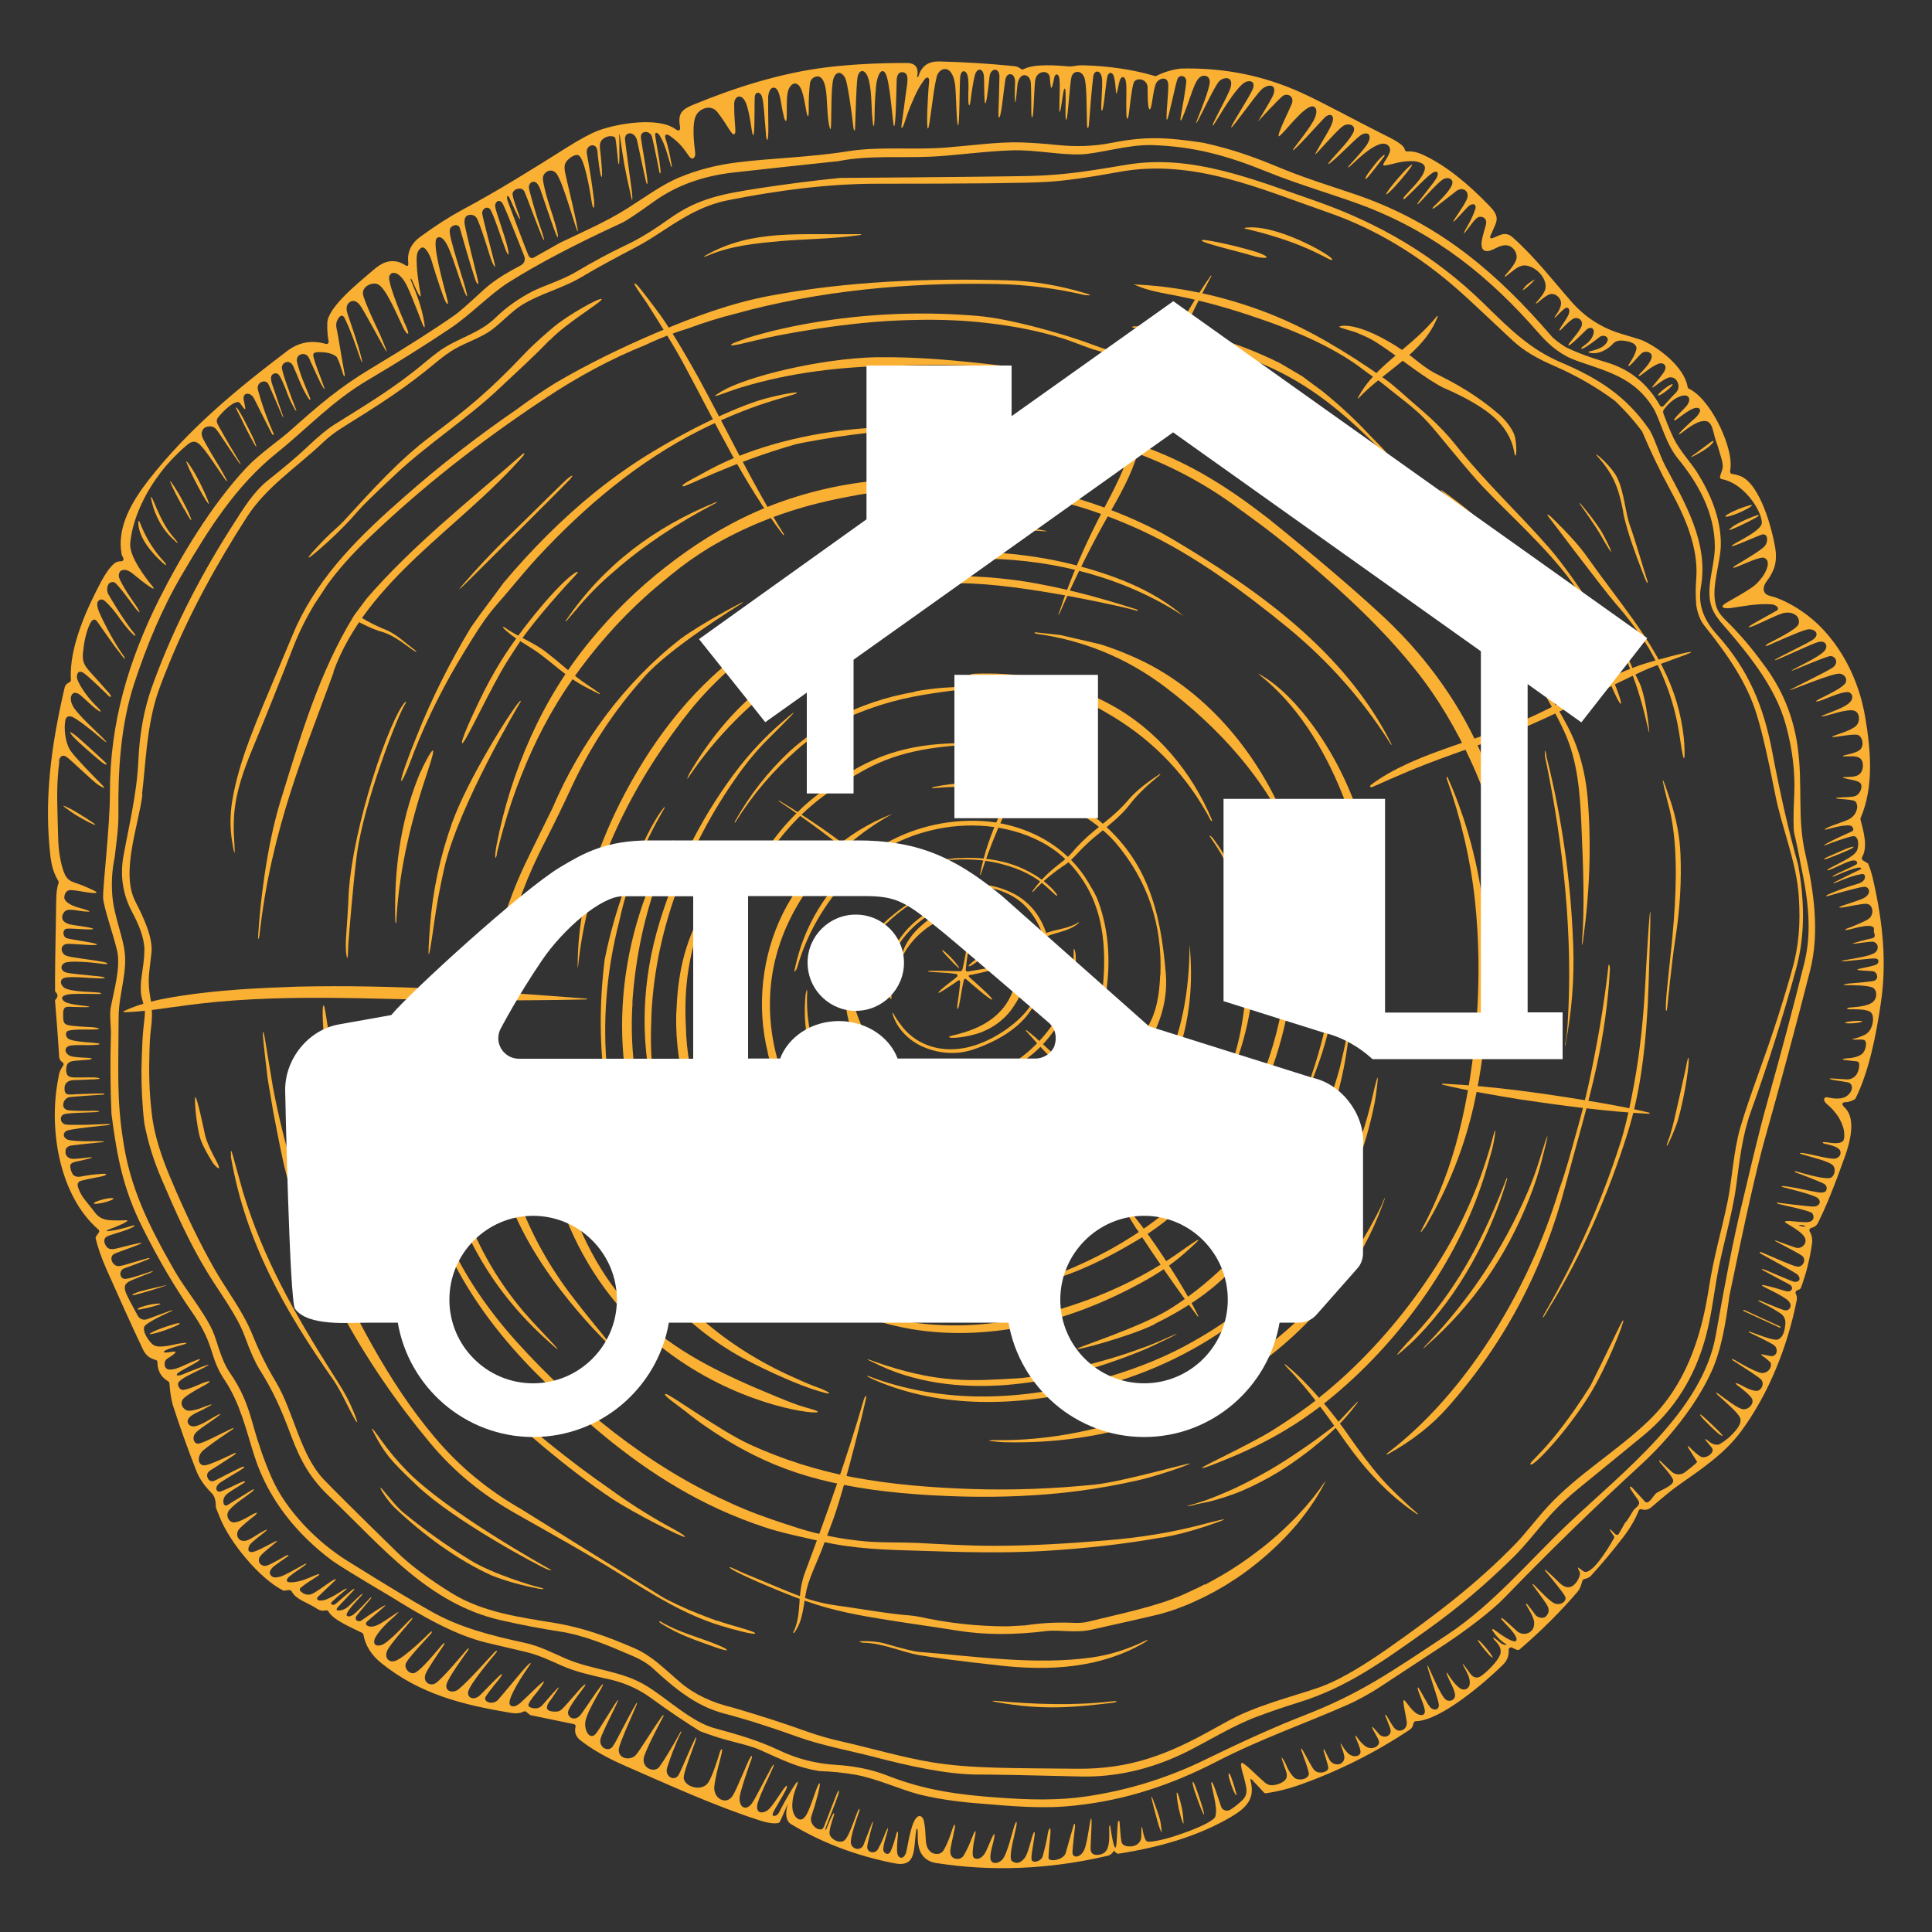 <?xml version="1.0" encoding="UTF-8"?>
<svg xmlns="http://www.w3.org/2000/svg" id="Layer_1" viewBox="0 0 100 100">
  <rect x="0" y="0" width="100" height="100" fill="#333333" stroke="none"/>
  <defs>
    <style>.cls-1{fill:#fab033;}.cls-1,.cls-2{stroke-width:0px;}.cls-2{fill:#fff;}</style>
  </defs>
  <path class="cls-1" d="M60.13,94.86s-.02-.37-.08-.63-.41-1.25-.45-1.24c-.04,0,.23.99.31,1.27.08.29.19.6.23.6Z"></path>
  <path class="cls-1" d="M61.26,94.39s0-.38-.09-.82c-.1-.45-.21-.8-.25-.79-.04,0,0,.38.09.82.1.45.21.8.25.79Z"></path>
  <path class="cls-1" d="M62.32,93.92c.06-.02-.41-1.39-.48-1.54-.07-.16-.15-.26-.09.03.06.29.51,1.53.57,1.51Z"></path>
  <path class="cls-1" d="M63.93,92.85c.06.12.08.07.06-.02-.1-.37-.18-.62-.24-.78-.16-.44-.2-.27-.12.02.12.42.23.67.3.78Z"></path>
  <path class="cls-1" d="M57.58,88.06c-1.99.23-4,.16-5.99-.02-.13-.01-.43-.02-.01.06,2.38.44,4.09.27,6.04.03.19-.02.29-.11-.04-.07Z"></path>
  <path class="cls-1" d="M59.25,84.94c-.91.44-1.82.72-2.74.85-2.93.41-5.99-.06-8.97-.29-.23-.02-.81-.16-1.74-.43-.3-.09-.77-.14-1.21-.12-.2.01-.1.05.1.08.03,0,.06,0,.09,0,.96.04,2,.5,2.74.63.74.13,2.15.32,4.26.55,2.55.28,5.15.14,7.42-1.17.03-.02.05-.03.08-.05.18-.13.17-.15-.03-.05Z"></path>
  <path class="cls-1" d="M77.17,85.74c.07.06.13.11.06-.02-.1-.18-.51-.68-.66-.79-.13-.11-.11-.07,0,.1.06.1.47.61.6.72Z"></path>
  <path class="cls-1" d="M34.22,83.94c-.09-.05-.17-.02.01.1.94.59,1.76.85,2.79,1.22.78.28.82.16.05-.15-.99-.4-1.91-.61-2.85-1.16Z"></path>
  <path class="cls-1" d="M37.13,83.9c-.33-.12-.65-.24-.97-.37-.17-.07-.33-.13-.5-.2-.09-.04-1.08-.48-1.41-.69-2.42-1.5-4.84-3.01-7.26-4.52-1.72-.98-3.21-2.21-4.46-3.69-2.47-2.91-4.25-6.49-5.84-9.97-1.26-2.78-1.98-5.16-2.56-8.17,0,0-.41-2.48-.44-2.65-.07-.34-.09-.28-.08-.02.02.37.25,2.25.25,2.25l.28,1.66c.29,1.53.49,2.5.59,2.9,1.28,5.19,4.1,10.13,7.5,14.22,1.29,1.55,2.74,2.72,4.46,3.69,1.83,1.04,3.68,2.06,5.46,3.17,1.65,1.03,3.29,2.07,5.17,2.64.58.18,1.77.5,1.77.39s-1.36-.43-1.97-.66Z"></path>
  <path class="cls-1" d="M19.7,77.01c-.08,0,.41.73.72,1.02,1.48,1.41,3.28,2.73,5.04,3.52.79.31,1.6.52,2.42.68.2.04.41.02.07-.06-.35-.07-2.49-.72-3.6-1.41-1.21-.74-2.36-1.56-3.46-2.46-.46-.37-1.11-1.29-1.19-1.29Z"></path>
  <path class="cls-1" d="M28.39,81.18c-.13-.07-5.26-2.93-7.32-5.04-.51-.52-.95-1.05-1.33-1.58-.6-.85-.64-.82-.13.08.16.28.34.54.54.79.25.31.73.8,1.44,1.47,1.95,1.85,6.42,4.22,6.74,4.33.33.11.19.02.06-.05Z"></path>
  <path class="cls-1" d="M22.63,69.63c.41.5,1.19,1.31,2.32,2.44,2.1,1.94,4.36,3.92,6.74,5.51,1.12.74,3.69,2.04,3.76,1.97.07-.07-.91-.58-.91-.58-1.02-.57-2.01-1.2-2.96-1.89-2.16-1.5-4.19-3.15-6.11-4.94-.44-.41-.86-.85-1.24-1.3-1.5-1.64-3.2-4.73-4.03-6.4-2.86-5.82-3.26-12.4-3.45-12.4-.2,0,.17,5.1,1.53,9.5.92,2.99,2.36,5.69,4.35,8.09Z"></path>
  <path class="cls-1" d="M82.3,71.76c-2.12,3.35-3.2,3.89-3.08,4.04.12.15,1.83-1.63,3.03-3.56.97-1.56,1.85-3.89,1.77-3.9-.08,0-.37.73-1.72,3.43Z"></path>
  <path class="cls-1" d="M51.48,74.54s-.08,0-.11,0c-.23.02-.23.04,0,.06.3.03.51.05.62.05,5.26.12,9.93-1.44,14-4.68,2.48-2,4.51-4.65,5.59-7.66.01-.03.12-.3.1-.31-.01,0-.05.09-.09.19-.04.11-.09.22-.14.32-1.77,3.56-4.35,6.39-7.76,8.47-3.59,2.24-7.95,3.63-12.21,3.56Z"></path>
  <path class="cls-1" d="M89,74.24c.18.13.2.1.09-.03s-.83-.81-.93-.89c-.19-.16-.23-.15-.07.05.15.18.73.74.91.88Z"></path>
  <path class="cls-1" d="M11.95,59.82v.05c.75,4.37,2.77,7.95,5.3,11.55.18.25.45.74.81,1.47.51,1.02.58.94.12-.1-.29-.65-.65-1.19-1-1.74-1.97-3.12-3.55-5.91-4.6-9.34l-.53-1.91c-.09-.32-.12-.31-.09.02Z"></path>
  <path class="cls-1" d="M27.99,55.28c-.03-.27-.14-.25-.13-.06.18,16.37,14.44,18.16,14.47,17.86,0-.08-.5-.18-.98-.34-.41-.14-.87-.33-1.11-.43-5.43-2.22-8.83-4.26-10.96-10.66-.57-1.71-.96-3.73-1.29-6.38Z"></path>
  <path class="cls-1" d="M45.26,71.34s-.39-.15-.4-.13c-.01.03.38.2.41.22,3.51,1.51,7.43,1.36,11.19.45,2.7-.65,5.18-1.79,7.43-3.42,3.88-2.82,6.3-6.59,7.25-11.32.03-.16.06-.32.08-.48.16-1.16.11-1.17-.15-.03-.7,3.15-2.03,5.94-4,8.39-1.4,1.75-3.17,3.21-5.29,4.4-1.29.74-2.78,1.36-4.47,1.86-3.99,1.18-8.13,1.46-12.06.06Z"></path>
  <path class="cls-1" d="M32.65,63.84c-1.26-2.1-2.13-4.34-2.61-6.73-.02-.09-.08-.37-.13-.37s.04.59.07.79c.05.25.08.5.13.75.1.54.23,1.07.38,1.6.3,1.06.69,2.09,1.17,3.08.96,1.98,2.26,3.79,3.89,5.27.83.76,1.75,1.42,2.73,1.97.63.35,2.87,1.5,4.44,1.9.24.06.3.02-.04-.14-.18-.09-.37-.15-.56-.22-.2-.08-.4-.16-.6-.25-.27-.12-.54-.24-.8-.36-3.44-1.61-6.13-4.04-8.08-7.29Z"></path>
  <path class="cls-1" d="M60.83,69.1c.2-.11-.1,0-.13.02-.27.11-.53.24-.8.35-.31.13-.62.25-.94.36-.63.23-1.26.43-1.91.61-.64.18-1.29.34-1.95.47-.66.13-1.74.4-2.41.43-2.35.13-4.13.31-7.5-.89-.18-.06-.28-.11-.29-.09s.31.16.33.17c.52.26,1.05.48,1.61.65.55.17,1.12.3,1.69.39.58.09,1.16.14,1.74.16.59.02,1.18,0,1.77-.04.6-.05,1.19-.12,1.78-.22.59-.1,1.18-.23,1.76-.38.58-.15,1.15-.32,1.72-.51.56-.19,1.11-.39,1.65-.61.53-.21,1.02-.45,1.53-.7.07-.03.15-.07.36-.19Z"></path>
  <path class="cls-1" d="M72.88,69.45c-.78.86-.75.89.11.11.13-.12.25-.24.37-.36,2.19-2.25,3.76-5.15,4.65-8.17,0-.02,0-.03,0-.04-.01-.02-.03-.01-.04.02-1.1,2.87-2.32,5.32-4.36,7.65-.11.13-.36.4-.73.8Z"></path>
  <path class="cls-1" d="M22.37,53.69c0-.13-.06-.16-.06.02-.03,1.69.17,4.25.57,6.18.76,3.67,2.5,6.76,5.22,9.28.98.91,1.01.88.09-.09-.49-.51-.85-.91-1.09-1.19-1.43-1.69-2.5-3.59-3.18-5.71l-.32-.98c-.73-2.39-1.15-4.98-1.22-7.52Z"></path>
  <path class="cls-1" d="M73.86,69.63c2.33-2.04,4.1-4.57,5.29-7.58.27-.68.49-1.34.65-1.98.43-1.67.39-1.68-.12-.03-.18.59-.39,1.16-.63,1.71-1.25,2.89-2.97,5.49-5.17,7.8-.02.02-.45.46-.02.09Z"></path>
  <path class="cls-1" d="M8.5,68.7c-.39.13-.77.31-.75.35.01.04.53-.1.8-.2.27-.1.78-.29.75-.35-.03-.06-.4.07-.8.2Z"></path>
  <path class="cls-1" d="M92.12,68.72s.03,0,.04-.02h0s0-.04-.02-.04l-1.87-.86s-.03,0-.04.02h0s0,.04.02.04l1.87.86Z"></path>
  <path class="cls-1" d="M32.73,51.9c.35-5.22,2.2-8.27,2.14-8.4-.06-.13-.86,1.47-1.21,2.25-2.2,5.4-1.98,11.5,1.1,16.52,1.78,2.76,4.36,4.94,7.44,6.06.05.02.23.06-.01-.07-3.7-1.89-5.06-3.16-6.75-5.72-2.06-3.02-2.94-7.05-2.7-10.64Z"></path>
  <path class="cls-1" d="M7.92,67.5c-.11.02-.22.04-.33.07-.05.01-.5.13-.47.2.02.04.26-.02.29-.03.27-.05.57-.13.79-.2s.03-.07,0-.07c-.09,0-.19.02-.28.03Z"></path>
  <path class="cls-1" d="M8.64,66.51s-1.07.24-1.38.33c-.24.07-.43.16-.41.19s.24-.03.44-.09c.2-.05,1.37-.4,1.36-.44Z"></path>
  <path class="cls-1" d="M36.58,46.93c.04-.11,0-.22-.09-.05-1.15,2.05-1.41,3.64-1.49,5.66-.11,5.79,3.45,10.17,8.35,12.79,2.25,1.21,5.08,1.69,7.66,1.62.01,0,.02,0,.02-.02v-.03s0-.03-.01-.03c-2.63-.05-5.46-.61-7.77-1.91-4.39-2.46-7.63-6.62-7.75-11.83-.11-2.15.17-4.03,1.08-6.19Z"></path>
  <path class="cls-1" d="M52.58,66.6c-.06.01-.09.07.03.05,2.37-.34,4.48-1.36,6.69-2.72l.08-.05c4.73-3.14,7.31-8.8,7.62-14.33.11-1.97-.2-4.03-1.23-5.74l-.06.03c.87,1.84,1.06,3.82.94,5.84-.2,3.48-1.26,6.68-3.17,9.58-2.05,3.11-5.08,5.21-8.51,6.59-.89.36-1.69.61-2.4.77Z"></path>
  <path class="cls-1" d="M55.21,64.25c-3.1,1.03-6.12.85-9.3.22-.02,0-.03.01-.03.03,0,.01,0,.02.03.03,3.15.95,6.27.88,9.36-.21.15-.05-.04-.08-.06-.07Z"></path>
  <path class="cls-1" d="M57.11,61.54c-1.8,1.17-4.16,1.86-6.23,2.34-.01,0-.02.01-.02.03,0,.02,0,.03.03.02,4.03-.6,7.82-1.83,9.61-5.81-.86,1.41-1.99,2.55-3.39,3.42Z"></path>
  <path class="cls-1" d="M34.36,41.81c-.66.74-2.31,4.08-3.06,7.84-.57,4.56-.03,9.51,2.51,13.47.01.02.21.27.01-.1-2.67-4.61-3.09-10.23-1.77-15.32.45-2.11,1.25-3.99,2.33-5.85.05-.08.03-.1-.03-.04Z"></path>
  <path class="cls-1" d="M44.62,62.81c-2.04-1.3-3.79-2.54-4.97-4.66-.62-1.12-1.06-2.4-1.31-3.85-.05-.12-.08-.26-.11-.44,0-.04-.02-.04-.03-.02,0,.01-.01.03,0,.04.02.08.02.18,0,.29.59,4.45,2.57,6.52,6.36,8.74.21.1.68.27.08-.11Z"></path>
  <path class="cls-1" d="M5.34,62.08c-.28.07-.5.16-.48.21.01.04.25.02.53-.05.28-.07.5-.16.48-.21-.01-.04-.25-.02-.53.05Z"></path>
  <path class="cls-1" d="M10.37,58.94c.11.35.41.87.64,1.24.09.14.6.67.14-.18-.23-.43-.42-.82-.53-1.22,0,0-.4-1.93-.5-1.99-.09-.06.04,1.48.25,2.15Z"></path>
  <path class="cls-1" d="M60.05,50.47c-.04.95-.16,1.87-.66,2.71-.52.87-1.15,1.68-1.79,2.47-.61.75-1.24,1.47-1.99,2.07-.85.68-1.83,1.2-2.55,2.02.28-.12.51-.32.75-.51.49-.38,1.03-.7,1.54-1.06.85-.6,1.61-1.32,2.34-2.06.64-.66,1.26-1.35,1.75-2.13.67-1.08,1.01-2.34.9-3.61-.27-3.23-.96-5.89-3.55-7.98-2.42-1.72-5.54-2.24-8.45-1.66-.01,0-.03,0-.04.01-.1.04-.08.06.05.05,3.26-.29,7.03.24,9.36,2.79,1.69,1.98,2.47,4.28,2.35,6.92Z"></path>
  <path class="cls-1" d="M39.93,38.08l.5-.5c.89-.89.86-.92-.08-.09-.75.66-1.44,1.39-2.07,2.19-1.85,2.39-3.23,5.07-4.14,8.05-.91,2.99-1.02,5.97-.33,8.93.11.48.29,1.05.45,1.6.06.21.13.41.22.61l.08.2c.09.19.09.11.05,0-.9-2.9-.98-4.32-.89-6.57.21-4.58,2.02-9.06,4.72-12.72.45-.61.95-1.18,1.49-1.7Z"></path>
  <path class="cls-1" d="M63.22,56.67c.19-.31.35-.64.49-.98,1.66-3.99,1.76-8.68-.91-12.28-.01-.02-.03-.04-.05-.06-.17-.15-.19-.14-.06.05.76,1.07,1.27,2.2,1.52,3.38.46,2.08.41,4.4.02,6.5-.22,1.17-.59,2.28-1.13,3.33-.53,1.05-.5,1.07.11.06Z"></path>
  <path class="cls-1" d="M69.14,47.71c0,.13,0,.25,0,.38.08,2.89-.59,5.91-1.63,8.6-.02.05-.01.18.06.02.67-1.44,1.15-2.95,1.44-4.51.29-1.55.37-3.05.24-4.5-.11-1.25-.15-1.25-.12,0Z"></path>
  <path class="cls-1" d="M55.67,49.35c-.07-.32-.1-.32-.1.01.02,1.41-.37,2.66-1.16,3.77-.81,1.13-1.89,1.99-3.24,2.57-.01,0-.02.02-.02.03,0,.02,0,.02.02.02,2.8-.79,4.6-3.36,4.51-6.26,0-.04,0-.09-.02-.14Z"></path>
  <path class="cls-1" d="M80.05,39.11c-.09-.35-.11-.34-.08.01,0,.07.02.15.04.23.91,4.42,1.42,9.1,1.13,13.66-.02.35-.06.7-.13,1.04,0,.02,0,.03,0,.05.03.06.03-.07.03-.1.32-1.67.45-3.36.39-5.06-.12-3.33-.58-6.61-1.4-9.84Z"></path>
  <path class="cls-1" d="M95.95,52.96c.24-.02.44-.06.44-.09,0-.03-.2-.04-.45-.02-.24.02-.44.06-.44.09,0,.03.2.04.45.02Z"></path>
  <path class="cls-1" d="M86.47,41.48c-.48-1.47-.53-1.46-.15.04.02.09.05.18.07.26.87,3.44-.16,8.73-.17,10.39,0,.22.06.19.08-.03.02-.22.22-2.26.41-3.51.25-1.58.33-3.07.27-4.45-.04-.89-.21-1.79-.51-2.71Z"></path>
  <path class="cls-1" d="M50.24,50.64c-.2-.17-.07-.17.06-.19.45-.09.9-.2,1.34-.31.09-.02.25-.12-.09-.08-.57.07-.84.12-1.41.22-.14.02-.15-.03-.15-.1.05-.62.16-1.06.22-1.68.01-.13-.03-.16-.07,0-.04.14-.17,1.03-.31,1.62-.02.11-.07.15-.13.15-.12.01-1.68-.06-1.68,0s.93.05,1.46.14c.08.01.11.09.05.15-.24.21-.63.48-.84.68-.21.2-.14.2.19-.01.36-.23.62-.41.62-.41.15-.11.21-.15.19.11-.03.35-.08.69-.13,1.04-.05.36.04.3.09.02.06-.28.13-.79.22-1.19.04-.18.1-.16.19-.07,0,0,1.22,1.07,1.29,1.01.07-.06-.72-.76-1.11-1.1Z"></path>
  <path class="cls-1" d="M71.24,50.5c-.02,1.17.02,1.17.12,0,.02-.21.03-.45.04-.7.13-4.37-.88-8.73-3.44-12.24-.72-.99-1.7-2.07-2.77-2.66-.09-.05-.09-.04,0,.03,3.82,3.02,5.59,8.9,6.02,13.52.04.45.05,1.14.03,2.06Z"></path>
  <path class="cls-1" d="M44.83,50.87c.1-.72.21-1.47.56-2.1.04-.08.03-.09-.05-.04-.37.27-.66,1.65-.59,2.14.03.22.05.21.08,0Z"></path>
  <path class="cls-1" d="M49.37,49.87c.33.33.38.32.09-.04-.21-.26-.53-.56-.62-.62-.1-.06-.09-.04-.04.04s.36.4.57.62Z"></path>
  <path class="cls-1" d="M50.8,49.61c.14-.1.59-.42.56-.46s-.46.24-.59.32c-.12.08-.68.48-.63.54.05.06.51-.29.65-.39Z"></path>
  <path class="cls-1" d="M26.89,36.31c-.47.5-2.71,4.09-3.49,6.28-.62,1.74-1,3.5-1.14,5.31-.15,1.99-.09,1.99.19.02.14-1.03.33-2.05.56-3.05.74-3.19,3.87-8.44,3.92-8.52.05-.08.02-.1-.04-.04Z"></path>
  <path class="cls-1" d="M17.94,49.48c.08.38.07-.37.09-.63s.25-3.19.44-4.6c.36-2.74,2.14-7.27,2.49-7.79.08-.12.07-.19-.02-.09-.78.89-2.65,6.26-2.89,9.83-.03.83-.09,1.53-.14,2.36-.01.16-.03.63.03.92Z"></path>
  <path class="cls-1" d="M17.25,34.79c.86-2.38,2.53-4.28,4.35-6,1.82-1.72,3.8-3.28,5.46-5.17.13-.15.09-.2-.02-.11-2.76,2.42-5.66,4.69-8.07,7.48l-.64.86c-1.8,2.93-2.74,6.15-3.79,9.54-.77,2.47-1.09,5.58-1.17,6.92-.03.45.04.29.06.09.61-5.52,2.34-9.47,3.84-13.61Z"></path>
  <path class="cls-1" d="M21.87,39.74c-.1.2-.18.38-.24.54-.93,2.34-1.24,4.88-1.17,7.4,0,.01,0,.03.01.04,0,.01.01.03.02.04.01.04.02.04.02,0,0-.12.01-.25.02-.37.17-2.58.79-5.05,1.61-7.48.54-1.6.22-1.17-.27-.18Z"></path>
  <path class="cls-1" d="M33.98,17.22s-.03.01-.05.02c-1.8.77-3.53,1.61-5.21,2.6-.67.42-1.32.86-1.95,1.33-2.04,1.4-4,2.92-5.86,4.56-2.26,1.98-4.3,3.97-5.56,6.66-.03.06-.34.79-.92,2.18-1.17,2.8-2.05,4.74-2.41,6.88-.11.68-.12,1.35-.02,2.01.14.91.18.9.12-.01-.03-.43-.03-.86,0-1.28.08-1.16.5-2.34.96-3.44.72-1.74,1.42-3.49,2.1-5.24.3-.77.67-1.51,1.1-2.22l.66-1c.56-.78,1.29-1.6,2.19-2.46,2.65-2.54,5.67-4.93,9.06-7.17,1.79-1.19,3.53-2.11,5.21-2.78.75-.36,1.52-.65,2.3-.89.78-.29,1.56-.53,2.35-.73,4.3-1.19,8.94-1.63,13.53-1.54,1.58.03,3.12.23,4.6.58.02,0,.04,0,.07,0,.23.02.23,0,.01-.08-1.39-.42-2.77-.66-4.12-.69-4.11-.12-8.32.05-12.29.8-2.03.38-3.97,1.1-5.87,1.91Z"></path>
  <path class="cls-1" d="M94.61,44.43c.25-.08,1.09-.43,1.23-.51.17-.11.11-.11-.04-.07-.23.06-.92.38-1.22.51-.24.11-.22.15.03.08Z"></path>
  <path class="cls-1" d="M54.89,32.87l-1.29-.14c-.06,0-.07,0-.02.05.01,0,.02.01.04.02,2.46.34,4.68,1.25,6.65,2.73,2.8,2.11,5.3,4.83,6.66,8.11,0,.01.02.02.02.01.02,0,.02-.02.01-.04-1.26-3.75-3.83-7.23-7.33-9.14-.86-.46-1.76-.83-2.67-1.12l-2.07-.48Z"></path>
  <path class="cls-1" d="M3.82,41.96c-.23-.13-.52-.27-.54-.25-.01.02.14.13.47.36s1.15.67,1.18.62c.03-.04-.88-.6-1.11-.73Z"></path>
  <path class="cls-1" d="M47.35,35.81c-1.46.25-2.88.71-4.18,1.43-.82.46-1.59,1.01-2.29,1.64-1.13,1.06-2.08,2.27-2.83,3.62-.06.11-.02.11.03.03.88-1.4,1.94-2.65,3.18-3.73,1.36-1.22,3.15-1.99,4.9-2.48,1.45-.4,2.94-.54,4.43-.74.1-.01.08-.06,0-.06-.58,0-1.16.04-1.8.08-.48.04-.96.1-1.43.19Z"></path>
  <path class="cls-1" d="M62.74,42.46c-1.04-2.5-2.87-4.7-5.26-5.99-1.97-1.07-4.08-1.61-6.34-1.61-1.21,0-1.21.06,0,.19.18.02.35.04.53.05,1.87.19,3.62.72,5.27,1.6l.65.38c2.2,1.33,3.9,3.14,5.1,5.42l.05-.03Z"></path>
  <path class="cls-1" d="M35.57,40.32s.08-.1.2-.28c2.07-3.01,5.31-5.78,8.25-6.63.28-.08.13-.09,0-.05-3.7.88-6.38,3.38-8.29,6.59-.1.17-.18.37-.15.37Z"></path>
  <path class="cls-1" d="M3.85,38.02c-.21-.15-.33-.2-.08.09.25.29,1.28,1.17,1.51,1.35s.35.15.08-.09c-.27-.25-1.3-1.2-1.51-1.35Z"></path>
  <path class="cls-1" d="M72.25,27.27c-.33-.31-.68-.59-1.03-.84-.94-.64-.97-.6-.09.12.88.73,1.68,1.54,2.39,2.44.22.27.66.92,1.34,1.95.64.98,1.33,1.93,2.06,2.84.02.03.05.06.08.09.29.31.31.29.07-.06-.82-1.2-1.61-2.41-2.4-3.64-.75-1.18-1.47-2.01-2.43-2.92Z"></path>
  <path class="cls-1" d="M81.33,32.82c-.64-.86-1.75-2.14-3.2-4.15-.7-.96-1.58-1.85-2.65-2.66-1.19-.91-1.22-.87-.09.12.07.06.14.12.21.18,2.01,1.75,3.6,4.24,5.29,6.41.39.5.86.89,1.1,1.1.24.2.18.11.07-.05-.14-.2-.5-.65-.73-.96Z"></path>
  <path class="cls-1" d="M29.32,32.14l.49-.57c.6-.73,1.27-1.4,1.98-2,1.45-1.28,3.3-2.52,5.26-3.53.01,0,.02-.01.03-.02.02-.03.02-.05-.02-.03-3.18,1.29-5.83,3.27-7.77,6.13-.01.02-.02.03,0,.04,0,0,.03,0,.04-.01Z"></path>
  <path class="cls-1" d="M24.57,29.57c-1.08,1.2-1.05,1.22.09.08,0,0,4.64-4.61,4.84-4.84s.15-.24-.06-.09-1.88,1.84-2.85,2.77c-.69.66-1.36,1.35-2.01,2.07Z"></path>
  <path class="cls-1" d="M84.01,26.5c.21,1.12.89,2.81,1.08,3.31s.23.4.17.22c-.27-.83-.61-2.04-.9-2.85-.23-.63-.29-1.7-.65-2.45-.21-.43-.74-.94-.92-1.09-.18-.15-.25-.17-.08.01.83.94,1.07,1.63,1.31,2.85Z"></path>
  <path class="cls-1" d="M8.5,29.08c-.09-.11-.76-.75-1.25-2.01-.05-.12-.1-.2-.09.05.05.76.72,1.53,1.28,2.03.19.17.21.1.06-.07Z"></path>
  <path class="cls-1" d="M28.46,17.61c.85-.9,2.78-2.03,2.68-2.13-.09-.1-1.76.83-2.5,1.46-.25.21-.95.8-1.5,1.38-1.89,1.99-2.97,2.85-4.82,4.24-1.67,1.25-3.09,2.84-4.53,4.41-.27.29-.64.58-.95.9-1.24,1.27-1.13,1.32.18.13.53-.49,1.04-1,1.51-1.55.24-.28.86-.89,1.86-1.82,1.72-1.64,3.76-2.92,5.49-4.56.76-.72,1.74-1.6,2.57-2.47Z"></path>
  <path class="cls-1" d="M82.9,27.78c.61,1.08.67,1.02.1-.08-.31-.59-1.12-1.55-1.17-1.6s-.15-.15-.04.01c.11.16.79,1.1,1.11,1.67Z"></path>
  <path class="cls-1" d="M42.68,28.54s.27-.1.43-.14c2.16-.65,4.36-1.04,6.6-1.1,1.35-.04,2.91.09,4.36.2.13,0,.16,0,.04-.03-.12-.02-.26-.04-.29-.05-3.67-.54-7.02-.65-10.74.9-.2.08-.41.2-.39.22Z"></path>
  <path class="cls-1" d="M64.36,19.64c-.52-.15-1.05-.27-1.58-.36-.81-.13-.82-.09-.03.15.16.05.31.09.46.15,2.51.79,4.85,2.28,6.75,4.08,1.5,1.36,2.9,2.81,4.22,4.34.02.02.03.03.05.04.03,0,.03,0,0-.05-1.01-1.49-2.35-2.76-3.59-4.06-1.87-1.97-3.67-3.41-6.28-4.29Z"></path>
  <path class="cls-1" d="M9.05,28c.26.22.14.05-.05-.17-.26-.3-.55-.67-1.04-1.86-.07-.17-.21-.46-.11-.02.18.78.59,1.52,1.2,2.04Z"></path>
  <path class="cls-1" d="M89.67,27.27s-.37.26-.02.12c.35-.13,1.09-.51,1.26-.61.17-.1.17-.15,0-.1s-.87.33-1.24.58Z"></path>
  <path class="cls-1" d="M89.53,26.71c.39-.1.92-.36,1.09-.49.14-.11.06-.1-.18-.03-.24.07-.71.24-1.05.45-.09.05-.19.16.15.07Z"></path>
  <path class="cls-1" d="M9.53,26.34c.22.41.35.6.37.59.02-.01-.09-.32-.25-.63-.17-.31-.32-.65-.62-1.1-.29-.45-.26-.32-.12-.02.24.51.41.8.61,1.16Z"></path>
  <path class="cls-1" d="M68.19,25.25l1.48,1.28.06-.03-1.42-1.43c-.46-.43-.9-.84-1.33-1.24-1.41-1.3-3.01-2.27-4.79-2.92-1.96-.64-5.08-.93-6.15-.88-1.06.05-.54.16.18.18s3.43.43,5.1.92c2.53.81,4.89,2.27,6.87,4.11Z"></path>
  <path class="cls-1" d="M66.26,18.8c-2.37-1.17-4.86-1.91-7.51-1.91-.2,0-.21.07-.01.08,1.72.1,4.5.92,6.61,1.87,2.48,1.06,4.19,2.52,6.13,4.46,1.52,1.61,1.54,1.57.08-.1l-.65-.66c-.76-.82-1.58-1.58-2.45-2.28l-1.05-.78-1.15-.68Z"></path>
  <path class="cls-1" d="M13.27,23.1s-.09-.27-.19-.48c-.1-.21-.32-.66-.51-1.01-.17-.31-.31-.54-.35-.52-.04.02.13.31.26.57.16.34.37.76.51,1.01.14.25.24.46.28.44Z"></path>
  <path class="cls-1" d="M87.97,23.44c.21-.13.43-.25.6-.43.18-.17.12-.22.03-.16-.09.06-.13.09-.18.13-.07.05-.13.1-.2.15-.13.1-.26.2-.4.3-.11.08-.29.19-.29.22s.29-.12.43-.21Z"></path>
  <path class="cls-1" d="M46.27,18.93c1.83-.06,3.66-.04,5.49.04.02,0,.03,0,.04,0,.16-.02.16-.04.02-.05-2.16-.25-4.22-.46-6.49-.43-2.89.07-6.69,1-7.97,1.76-.9.54.13.07,1.01-.2,2.57-.78,5.22-1.08,7.91-1.12Z"></path>
  <path class="cls-1" d="M86.24,20.24c.21-.16.35-.31.33-.35-.03-.03-.21.07-.42.23-.21.16-.35.31-.33.35.03.03.21-.07.42-.23Z"></path>
  <path class="cls-1" d="M79.42,14.47s-.33.19-.45.33c-.2.23-.22.3.07.07,0,0,.41-.37.39-.4Z"></path>
  <path class="cls-1" d="M64.69,11.77c-.62.02-.03.11,0,.12,3.22.79,4.19,1.7,4.27,1.55.08-.15-2.63-1.73-4.28-1.67Z"></path>
  <path class="cls-1" d="M36.58,13.25c1.23-.53,2.49-.65,3.81-.77,1.22-.11,2.51-.1,4.03-.3.23-.03.19-.07.05-.06-3.12.04-5.55-.25-7.91,1.08-.23.13-.1.1.02.05Z"></path>
  <path class="cls-1" d="M62.2,12.45c.02.13,2.11.62,2.61.78s1.11.18.48-.09-3.1-.83-3.09-.7Z"></path>
  <path class="cls-1" d="M71.95,9.91c.3-.28.88-.98,1.03-1.19.15-.21.17-.29-.08-.07-.25.22-.9.99-1.03,1.19-.14.19-.22.35.08.07Z"></path>
  <path class="cls-1" d="M71.62,8.14c.11-.17.04-.17-.16.03-.21.2-.41.49-.58.71-.26.34-.3.55-.02.22.05-.05.64-.8.75-.96Z"></path>
  <path class="cls-1" d="M9.64,23.9s.16.4.18.43c.3.63.65,1.28.84,1.57.19.29.17.19.09-.03-.08-.22-.54-1.24-.93-1.79-.01-.02-.15-.22-.18-.19Z"></path>
  <path class="cls-1" d="M2.64,44.5c.05.4.18.77.38,1.1.02.03.02.07.01.1-.08.23-.12.53-.12.92-.05,2.55-.07,4.1-.06,4.66,0,.03.01.05.03.07.13.13.12.25,0,.38-.02.02-.04.06-.03.09.08.94.15,1.89.21,2.83,0,.16.07.27.18.34.05.03.07.11.03.16-.1.15-.17.29-.21.42,0,0-.03.18-.09.51-.42,2.46.11,5.81,2.12,7.56.05.04.06.11.02.16l-.14.2s-.03.06-.02.09c.1.44.28.96.54,1.56.62,1.4,1.25,2.8,1.9,4.18.15.32.36.48.67.56.05.01.09.06.09.12,0,.44.18.77.56.99.03.02.06.05.06.09.03.49.1.87.18,1.15.37,1.15.78,2.29,1.22,3.41.15.38.41.76.79,1.14.14.14.21.36.21.66,0,.04,0,.08.02.12.06.14.12.29.18.45.49,1.27,2.05,3.18,3.28,3.8.02.01.05.02.07.01l.26-.03s.1.02.12.07c.2.42.85.59,1.33.91.13.09.28.11.44.07.05-.01.1.01.13.06.24.45,1.28.87,1.75,1.11.03.02.05.05.06.08.1.58.42,1.08.95,1.5,2,1.6,4.19,2.14,6.69,2.56.26.04.48.02.65-.07.04-.02.09-.02.13.01l.2.16s.03.02.05.02l2.22.46c.07.01.11.08.09.14-.07.28.02.51.24.69.62.48,1.37.91,2.26,1.3,2.34,1.02,4.68,2.1,7.11,2.88.36.11.65.15.88.11.03,0,.06-.03.08-.06.08-.13.27-.62.43-.96-.12.36-.18.88.16,1.08,1.59.96,3.36,1.63,5.32,2.02,1.19.24,1-.72,1.15-1.68.02-.12.07-.16.08,0,.01.45-.03.93.27,1.3.17.21.41.33.68.37,2.9.45,5.85.33,8.86-.37.15-.03.26-.12.35-.27,0,0,.08.09.13.13.05.03.1.03.14.02,2-.31,4.05-.87,5.81-1.91.38-.23.8-.51.97-.94.13-.31.09-.65.01-.97-.02-.06.07-.02.09,0,.02.02.04.05.06.07.06.07.12.13.19.2.11.12.23.24.34.37,0,0,.01.01.02.02.03.03.06.04.1.04.55-.08,1.09-.21,1.62-.39,2.06-.72,3.99-1.68,5.81-2.89.15-.1.18-.2.22-.36.01-.05.06-.09.11-.09,1.3-.02,3.67-2.09,4.5-2.91.23-.22.33-.49.31-.79,0-.09.09-.15.17-.11l.26.12s.09.01.13-.02c1.15-.99,2.15-1.99,3.02-3.01.09-.1.16-.28.23-.54.01-.04.04-.07.08-.09.13-.04.25-.06.35-.16.6-.65,1.16-1.33,1.7-2.03.35-.46.61-.91.79-1.36.02-.06.08-.09.14-.07.2.06.37.02.52-.11.64-.55,1.11-.94,1.42-1.15,1.18-.83,2.38-1.63,3.23-2.79,1.44-1.96,2.4-4.4,2.87-6.78.02-.12,0-.23-.05-.33-.04-.06,0-.14.06-.17l.13-.05s.05-.04.07-.07c.28-.75.47-1.52.58-2.31.03-.23-.01-.43-.12-.62-.04-.07,0-.16.07-.18.17-.04.28-.12.35-.25.42-.83.88-1.98,1.4-3.44.24-.67.59-1.9.04-2.49-.04-.04-.08-.09-.12-.13-.09-.11-.05-.19.09-.2.18,0,.34-.06.5-.15.02-.01.03-.03.04-.04.71-1.42,1.08-3.36,1.31-4.93.32-2.14.1-4.18-.38-6.32-.08-.36-.17-.66-.27-.89,0-.02-.02-.04-.05-.05l-.23-.14c-.05-.03-.07-.1-.04-.16.3-.53.1-1.26-.08-1.94,0-.02,0-.05,0-.08.7-1.62.53-3.5.25-5.19-.17-1.02-.5-2.02-1-2.93-.5-.91-1.16-1.74-1.98-2.37-.34-.26-.7-.49-1.08-.68-.19-.1-.39-.18-.6-.26-.23-.08-.56-.08-.6-.39-.01-.11.02-.22.07-.31.08-.15.19-.27.28-.42.08-.14.15-.29.2-.44.1-.32.1-.66.05-.98-.16-.98-.78-3.33-1.81-3.74-.14-.05-.28-.09-.43-.11-.06,0-.11-.07-.1-.14.02-.12.03-.24.03-.36,0-1.14-1.08-3.4-2.16-3.91-.04-.02-.06-.05-.07-.09-.16-1.03-1.51-2.06-2.38-2.43-.03-.01-.4-.13-1.11-.34-.97-.3-1.81-.84-2.5-1.62-1-1.14-1.93-2.35-3.07-3.36-.2-.18-.42-.21-.66-.11-.12.05-.24.1-.36.15-.12.05-.17-.01-.12-.13.09-.19.17-.38.25-.57.2-.45-.08-.73-.42-1.08-.95-.97-2.09-1.96-3.35-2.54-.27-.12-.53-.18-.8-.16-.06,0-.11-.04-.12-.1-.04-.28-.8-.63-1.04-.75-1.44-.72-3.28-1.73-4.33-2.2-1.96-.89-4.04-1.3-6.24-1.24-.46.06-.88.19-1.25.38-.03.01-.06.02-.09,0-1.12-.33-2.34-.51-3.67-.55-.14,0-.26,0-.37.02-.16.03-.28.04-.36.04-.57-.05-1.82-.16-2.38.14-.04.02-.09.02-.13-.01-.11-.09-.24-.14-.39-.15-1.29-.13-2.58-.21-3.87-.24-.24,0-.49.04-.69.2-.1.08-.18.17-.24.28-.03.05-.06.11-.08.17,0,.02-.05.17-.09.16-.04-.01-.01-.11,0-.14,0-.06.01-.11,0-.17-.01-.13-.06-.25-.18-.33,0,0,0,0,0,0-.11-.07-.25-.09-.38-.09-1.51,0-2.9.07-4.19.23-2.32.29-4.67,1.03-6.83,1.92-.59.24-.83.44-.72,1.1.04.26-.04.31-.25.16-.88-.62-2.96-.29-3.98.09-.39.15-.93.44-1.63.88-1.81,1.14-3.55,2.23-5.42,3.23-.65.35-1.37.81-2.16,1.39-.48.35-.68.8-.62,1.34.02.17-.04.21-.18.11-.3-.19-.61-.24-.94-.15-.21.06-.46.21-.75.47-.62.54-2.3,1.86-2.32,2.69-.01.32.01.63.07.95.01.09-.07.16-.15.13-.73-.21-1.39-.09-2,.37-2.65,2.01-5.12,4.05-7.18,6.69-.82,1.06-1.64,2.4-1.39,3.8,0,.05.04.12.09.22.04.08-.02.18-.11.17-.15,0-.27.04-.37.13-.22.19-.43.49-.64.88-.72,1.34-1.7,3.43-1.59,5.13,0,.05-.02.1-.07.12-.14.06-.23.16-.26.3-.72,3.11-1.07,5.87-.72,8.8ZM93.28,63.48c-.09-.02-.16-.05-.16-.07,0-.02.08-.01.17,0,.09.02.16.05.16.07,0,.02-.08.01-.17,0ZM26.36,10.22c.05.08.49,1.15.55,1.12s-.33-.88-.38-1.27c-.02-.13.11-.26.24-.29.09-.02.25-.06.36.11.09.14.96,2.57,1.02,2.54.06-.03-.22-.76-.33-1.11-.11-.35-.21-.71-.31-1.06-.03-.13-.07-.25-.1-.38-.03-.11-.06-.23,0-.34.06-.11.2-.17.31-.11.1.06.15.16.2.26.07.15.11.31.17.47.06.17.11.33.17.5.09.27.19.54.28.81.07.21.15.42.23.63,0,.01.08.2.1.18.08-.06-.29-1.21-.29-1.21,0,0-.43-1.23-.48-1.82-.02-.31.4-.6.68-.29.35.37,1.05,3.04,1.12,3.01.07-.03-.6-2.77-.64-2.99-.09-.42-.03-.59.23-.79.02-.02.04-.03.06-.05,0,0,.26-.18.4-.1.31.18.58,1.83.62,2.07.04.24.09.64.15.64s.03-.38.02-.43c-.09-.78-.22-1.56-.36-2.34-.02-.11-.02-.21.03-.3.06-.11.19-.19.32-.15.13.04.17.15.19.27,0,.1.14,1.38.22,1.36.07-.01-.05-1.2-.09-1.51,0-.04,0-.08,0-.13,0-.1.05-.24.13-.3.13-.12.3-.17.37-.17.11,0,.26-.01.3.11.04.13.14,1.18.14,1.18.01.14.07.37.07-.25,0-.28,0-.55,0-.83,0-.05-.02-.32,0-.32.02,0,.12.74.14.87.04.26.08.52.13.79.09.47.19.94.3,1.41.02.1.07.35.09.34.03,0-.01-.39-.01-.41,0,0-.35-2.56-.36-2.72-.02-.25.16-.35.32-.31.13.03.24.14.3.34.05.2.41,1.94.47,2.16s.09.12.06-.16c-.11-.87-.22-1.38-.32-2.07-.03-.18.02-.33.22-.35.16-.01.31.1.35.26h0c.1.4.38,1.8.37,1.78.02.12.1.22.06-.14-.06-.56-.18-1.11-.26-1.66-.05-.35.17-.15.23-.05.28.48.38.93.57,1.55.03.1.07.11.05.01-.1-.59-.16-.88-.33-1.43-.04-.12-.01-.31.3-.07.45.34.59.53.93,1.01.16.23.35.08.31-.2-.08-.63-.15-1.49.03-1.88.17-.39.78-.64,1.12-.21.51.64.73,1.2.87,1.15.14-.05,0-.48,0-1.56,0-.44.41-.59.62-.03.24.65.28,1.64.37,1.64s.05-1.82.08-2.02c.03-.23.28-.26.37.03.09.28.11.84.19,1.74.02.24.03.48.08.49.05,0,.06-.26.06-.65,0-.31-.01-.62-.01-.93,0-.2,0-.41,0-.61,0-.16.07-.55.32-.51.26.04.33.7.37.9.03.17.06.34.1.5.02.1.04.22.1.3,0,0,.01.03.03.02.09-.02,0-.93.08-1.41.08-.5.44-.73.67-.31.09.16.17.43.28,1.08.09.54.16.51.15,0-.01-.4.02-.94.06-1.28.03-.34.39-.47.56-.33.21.17.29.58.32,1.25.04.87.12,1.42.19,1.42.06,0,.01-1.8.11-2.43s.48-.58.66-.18c.11.26.32,1.67.41,2.53.01.09.08.32.09,0,.03-.85.06-2.09.12-2.56.07-.47.38-.48.54-.05.2.53.19,1.63.21,1.83.02.2.04.7.09.7s.05-.63.05-.66c0-.42.04-1.06.08-1.44.05-.46.24-.92.45-.67.28.32.4,2.78.48,2.78s.11-1.54.13-2.31c0-.21.04-.52.33-.48.21.03.24.24.23.42-.01.24-.06.48-.09.72-.04.3-.08.6-.12.91-.03.21-.06.43-.09.64-.05.32.05.23.17-.15.1-.31.2-.6.35-.94.24-.56.34-.78.65-1.21.13-.18.28-.16.25.11-.08.81-.15,2.41-.06,2.41s.24-1.8.45-2.67c.12-.5.82-.73.96.44.05.41.07,2.07.15,2.07s.07-2.03.11-2.51c.02-.2.13-.37.27-.26.24.18.13,1,.15,1.45.01.45.09.29.12.01.03-.28.13-.97.23-1.32s.44-.37.46.14c.02.36,0,1.35.07,1.35s.18-1.04.22-1.4c.06-.44.52-.48.51.03-.01.51-.03,1.4-.05,1.8-.01.4.05.38.11.11.09-.41.17-1.28.24-1.72.05-.34.24-.38.38-.29.1.07.14.27.13.39-.02.48-.02,1.02.01,1.02.04,0,.08-.65.12-.95.05-.3.22-.46.35-.45.16,0,.3.13.33.36.03.23.03,1.46.03,1.46,0,.59.09.4.11-.06.03-.47.05-1.14.09-1.48.06-.53.72-.58.76-.16,0,.08.02.26.03.34.02.2.04.33.13-.02.02-.08.05-.19.07-.33.04-.19.27-.28.28.26.02.51-.05,1.52,0,1.53.05,0,.11-.56.19-1.02.05-.27.1-.21.11-.04.03.6-.04,1.46.04,1.47s.18-1.88.27-2.22.53-.37.67.05c.12.34.11,1.5.13,2.26,0,.47.09.42.11.06.06-.8.14-1.8.22-2.41.04-.3.36-.35.44.06.07.41-.09,1.73,0,1.73.1,0,.18-1.21.28-1.74.05-.27.27-.3.35-.02.05.18.08.51.09.64.02.32.04.29.1.03.04-.18.08-.4.11-.48.07-.23.28-.25.32.09.05.33,0,1.01.02,1.56,0,.46.09.41.13.07.07-.54.14-1.23.24-1.57s.73-.25.73.23c0,.13-.01,1.14.11,1.12s.16-.99.33-1.35c.12-.25.61-.42.63.08.02.39-.15,1.8-.07,1.81.08,0,.45-1.93.56-2.14.11-.21.47-.16.44.2-.04.4-.17,1.14-.29,1.81-.03.16,0,.25.08.05.35-.8.55-1.65.8-2s.69-.22.62.2c-.11.67-.75,2.04-.69,2.05.06.01.93-1.9,1.18-2.16.25-.26.89-.3.51.54-.34.74-.88,1.67-.84,1.75.04.08.87-1.54,1.54-2.15.28-.25.76-.21.5.33s-1.16,1.9-1.08,1.92c.07.02,1.26-1.68,1.57-1.97.31-.29.83-.31.6.29-.08.21-.79,1.37-.79,1.37,0,0,1.07-1.16,1.28-1.32s.63-.02.47.41c-.1.26-.78,1.61-.67,1.67.11.06,1.33-1.65,1.78-1.54.21.05.23.36,0,.77-.35.61-1.1,1.47-1.05,1.5.07.04,1.44-1.49,1.64-1.69.28-.27.56-.15.38.31-.13.33-.37.69-.58,1.06-.45.77-.36.63.25-.03.28-.3.69-.76.91-.91.27-.18.75-.05.5.39-.28.5-.88,1.06-1.23,1.5-.07.09-.04.1.06.03.54-.44,1.21-1.16,1.54-1.41.33-.25.65-.12.43.34-.21.42-1.13,1.29-1.04,1.3.09,0,.86-.89,1.54-1.17.48-.2.68.12.62.34-.06.22-.2.4-.29.56-.09.16-.07.18.08.16.29-.05.53-.13.81-.18.32-.05.66-.06.85,0,.22.06.4.15.36.37-.08.44-.61.91-1.03,1.39-.16.18-.06.2,0,.14.58-.54,1.16-1.18,1.44-1.34.19-.11.32-.05.23.2-.09.25-1.08,1.38-1.03,1.43.05.05.93-1.02,1.32-1.28.25-.16.6-.04.47.29-.17.41-.93,1.1-.93,1.1-.08.08-.14.2.07.05.16-.11.86-.67,1.1-.85.33-.24.71.03.53.44-.18.41-.75,1.13-.69,1.15s.66-.72.84-.84c.18-.12.37-.06.29.19-.07.22-.18.48-.33.75-.38.65-.34.67.1.07.16-.21.31-.41.47-.42.21-.01.38.13.31.41-.06.24-.14.47-.19.71-.06.27-.1.71.32.65.19-.03.35-.14.52-.21.24-.1.49-.14.7.03.14.11.23.28.24.46.03.31-.43.79-.54.92-.11.13-.12.2.09.03.21-.16.53-.47.82-.48.53-.03,1.23.62,1.12,1.2-.06.32-.53.73-.49.77.04.04.42-.38.72-.48.25-.08.58.16.58.47,0,.17-.13.42-.19.5-.19.25-.23.38.07.05.06-.06.24-.24.34-.3.13-.08.28.04.17.33-.12.29-.56.81-.46.83.06,0,.32-.35.66-.59.26-.18.66.07.42.47-.23.4-.68.83-.63.89.05.06.7-.58.92-.8.23-.22.47-.09.37.23-.11.35-.4.51-.58.66-.11.1-.02.12.17,0,.19-.11.49-.33.71-.51.22-.18.54-.03.42.22-.21.43-.93.48-.97.53-.02.02.04.04.04.04.05.02.11.03.17.03.21.01.42-.04.6-.14.14-.07.26-.16.37-.26.06-.05.1-.12.17-.16.18-.12.38-.1.58-.07.12.02.24.05.34.1.13.06.24.18.21.33-.11.45-.46.81-.41.87.05.06.57-.59.7-.68.19-.14.61-.05.48.3-.15.42-.72.84-.65.89.07.05.55-.44.99-.62.27-.12.52.07.33.39-.17.29-.66.79-.62.83.04.04.62-.5.92-.53.15-.01.28.06.35.18.09.14.12.32.05.48-.05.1-.13.17-.21.25-.08.08-.15.16-.22.24-.1.11-.2.22-.3.33-.05.06-.15.05-.19-.02-.64-1.13-1.56-1.88-2.78-2.24-.86-.25-1.57-.52-2.11-.79-.35-.22-.61-.42-.76-.6-2.71-3.14-5.54-5.58-9.48-7.07-1.11-.42-2.95-.95-4.4-1.55-1.52-.63-2.54-1-4.1-1.35-1.93-.29-3.01-.34-4.73,0-.97.19-1.89.22-2.99.1-.58-.06-1.16-.1-1.74-.12-1.2-.03-2.52.16-3.78.26-1.71.15-3.48-.07-5.16.2-2.01.32-4.08.36-5.77.58-1.03.13-2.01.38-2.95.77-.92.38-1.83,1.06-2.72,1.62-1.08.68-2.28,1.2-3.45,1.76l-1.35.76c-.1.06-.23.06-.3-.11-.17-.38-.97-2.54-1.08-2.83-.05-.13-.03-.36.08-.17ZM88.97,32.09c1.37,1.57,2.92,3.39,3.47,5.45.34,1.25.48,2.44.43,3.55-.05,1.13-.05,1.81,0,2.04.12.51.23,1.02.32,1.54.39,1.82.62,3.5.2,5.18-.59,2.37-1.22,4.72-1.88,7.07-.53,1.87-.94,3.72-1.39,5.58-.39,1.61-.82,3.81-1.31,6.6-.69,3.95-4.86,7.13-7.59,9.72-2.07,1.96-3.92,4.21-6.32,5.8-3.05,2.02-4.53,3.05-7.4,4.17-1.47.57-3.15,1.33-5.06,2.26-1.97.97-4.03,1.61-6.2,1.93-1.5.22-2.91.18-4.49.07-2.1-.15-3.84-.37-5.83-1.15-.79-.31-1.67-.49-2.63-.55-1.04-.06-2.03-.31-2.95-.75-1.09-.52-2.21-.84-3.36-1.15-1.18-.32-2.42-1.51-3.47-2.16-1.32-.83-2.8-.83-4.2-1.43-.72-.31-1.39-.67-2.16-.83-1.76-.38-3.34-.79-4.79-1.6-.9-.5-2.36-1.38-4.38-2.64-1.56-.97-3.2-2.62-3.94-4.35-.37-.85-.67-1.72-.92-2.61-.32-1.18-.62-1.91-1.25-2.82-.44-.64-.65-1.67-.87-2.14-.45-.99-1.41-2.13-1.96-3.09-1.3-2.27-2.32-4.27-2.68-6.84-.32-2.06-.23-3.57-.22-6.27,0-1.29.52-2.42.27-3.67-.14-.71-.48-1.66-.57-2.39-.09-.75-.06-1.5.1-2.26.08-.75.2-1.47.19-2.23-.03-2.23.12-4.61.81-6.72.65-1.98,1.44-3.9,2.51-5.71,1.36-2.31,2.75-4.54,4.88-6.25,1.56-1.25,2.86-2.68,4.73-3.78,1.44-.85,2.85-1.73,4.24-2.66,1.06-.71,2.07-1.78,3.02-2.38,1.47-.93,3.42-1.96,5.86-3.08.22-.1.78-.47,1.67-1.11,1.14-.82,2.51-1.32,4.11-1.5,1.81-.2,3.62-.4,5.44-.59,1.55-.31,3.27-.16,4.77-.23,1.18-.05,2.83-.29,4.27-.33,1.12-.03,2.48.25,3.52.21.95-.04,2.45-.52,3.67-.48,2.15.07,3.86.53,5.95,1.38,1.72.7,3.73,1.26,5.21,1.84,3.58,1.41,6.32,3.6,8.85,6.51.61.7,1.21,1.17,2.02,1.45,1.58.55,2.93.87,3.89,2.39.37.59.64,1.85,1.3,2.66,1.06,1.29,1.9,2.81,1.91,4.54,0,1.31-.77,2.67.23,3.81ZM3.05,39.39c.03-.2.17-.37.4-.21.23.16,1.34,1.25,1.63,1.44.29.19.46.26.13-.07-.33-.33-1.4-1.42-1.59-1.74-.26-.44-.29-1.07-.26-1.35.02-.18.02-.44.33-.37.22.05,1.01.67,1.52,1.11.32.27.41.3.12,0-.19-.19-.88-.84-1.07-1.05-.17-.19-.37-.39-.49-.61-.08-.14-.14-.37-.08-.52.07-.19.21-.19.37-.11.15.08.58.53.89.77.34.26.36.18,0-.17-.55-.54-.97-1.26-.97-1.46,0-.18.07-.37.31-.24.24.13,1.32,1.2,1.32,1.2.09.09.24.11.03-.14-.33-.38-.71-.8-1.01-1.13-.26-.3-.37-.49-.34-.9.05-.53.14-1.08.37-1.56.07-.14.21-.33.37-.11.49.69.8,1.17,1.33,1.83.15.19.1.04.07-.01-.57-.76-1.21-2.09-1.29-2.29s-.14-.41-.09-.53c.05-.12.21-.21.37-.07.64.57.84,1.13,1.46,1.73.18.17.13.04.08-.03-.58-.72-1.26-1.87-1.36-2.06-.1-.19-.04-.43.02-.51.06-.08.24-.18.39-.02.42.45.92,1.2,1.08,1.37.16.17.17.14.06-.06-.11-.2-.66-.91-.95-1.53-.11-.23-.02-.41.08-.46.11-.05.29-.08.6.17.3.24.57.47.89.68.24.16.19.06.15,0-.41-.49-1.24-1.6-1.18-2.25.05-.58.21-1.15.43-1.69.23-.56.52-1.1.87-1.6.34-.5.73-.96,1.17-1.38.12-.12.25-.24.38-.35.14-.12.31-.28.51-.24.11.02.2.1.28.18.08.09.16.18.24.28.16.21.31.43.46.65.19.29.4.57.59.86.06.09.1.07.06,0-.26-.5-.43-.78-.72-1.25-.12-.19-.44-.77-.49-.86-.05-.12-.11-.24-.07-.38.06-.21.23-.29.45-.28.19.01.29.14.39.28.09.13.18.27.27.4.24.36.48.72.73,1.08.02.03.05.07.07.1.07.1.14.15.05,0-.42-.7-.73-1.21-1.12-1.93-.09-.16-.1-.28.02-.42,0,0,.45-.56.84-.73.15-.07.23-.06.32.08.26.38.27.32.16-.15-.04-.16-.05-.37.14-.4.16-.02.3.1.37.23.31.6.6,1.21.91,1.8.09.17.15.12.09-.01-.33-.76-.57-1.42-.79-2.22-.04-.17.02-.32.15-.39.1-.06.25-.08.36.04.07.08.69,1.58.75,1.7s.07.09.02-.05-.3-.87-.44-1.3c-.06-.19-.18-.44-.16-.65.02-.2.28-.29.41-.12.12.16.28.56.34.71.11.31.23.61.39.9.03.06.07.12.1.18.07.12.08.04.05-.01-.23-.58-.76-2-.73-2.19.03-.19.18-.26.28-.27.1,0,.23.04.32.25.29.64.36.95.72,1.55.16.26.2.21.1-.03-.25-.62-.47-1.1-.63-1.74-.04-.16,0-.24.03-.29.07-.13.28-.19.43-.11.15.08.19.27.26.41.04.09.09.19.13.28.09.2.37.81.43.9.19.33.14.15.1.05-.2-.59-.38-.96-.53-1.51-.05-.19-.01-.29.4-.26.12,0,.5.02.76.21.12.09.3.72.36.89.06.2.12.19.08-.02-.22-1.19-.32-1.9-.37-2.12-.06-.3-.12-.45.07-.74.09-.12.21-.17.3,0,.33.68.5,1.2.81,2.08.08.24.14.31.09.1-.19-.85-.73-2.31-.77-2.49-.04-.18-.04-.4.17-.52.13-.08.3-.07.49.16.2.23,1.35,2.44,1.39,2.42.04-.02-.37-.94-.37-.95,0,0-.77-1.59-.85-2.01-.07-.42.5-.68.8-.51.4.24.88,1.39,1.28,2.23.09.18.19.33.25.31s-.13-.46-.17-.53c-.35-.82-.84-2.07-.81-2.39.04-.33.53-.4.95.5.31.67.74,1.85.81,2,.07.15.11.13.06-.16-.15-.85-.37-1.4-.7-2.2-.03-.08,0-.11.06,0,.06.11.34.83.44.85.05,0-.05-.4-.05-.45,0,0-.2-1.12-.13-1.69.03-.24.24-.49.4-.35.25.21.38.7.43.88.19.62.54,1.68.65,1.88.11.2.17.17.08-.16-.25-.96-.81-2.96-.51-3.14.29-.18.56.43.67.72.17.43.31.87.46,1.31.08.24.17.48.26.71,0,.02.12.3.15.28.08-.08-.72-2.32-.88-3.21-.04-.24,0-.34.14-.42.13-.08.32-.07.37.1.29.99.43,1.54.78,2.61,0,.02.11.32.16.29.05-.02-.04-.33-.04-.35,0,0-.66-2.63-.66-2.83,0-.2.04-.33.19-.38.12-.04.37-.05.49.23.34.82.61,1.86.75,2.19.14.33.2.34.1-.05-.1-.39-.58-2.22-.61-2.45-.03-.23.23-.42.4-.24.16.18.63,1.65.8,2.08.15.38.23.4.1-.14-.13-.55-.6-1.82-.63-2.06-.03-.26.21-.42.37-.19.14.2,1.14,2.76,1.14,2.76.08.27-.07.41-.21.48-.99.52-1.48.87-1.94,1.29-.78.72-1.26,1.14-1.44,1.26-1.01.71-2.46,1.64-4.36,2.78-1.62.97-2.7,1.9-4.1,3.15-.61.55-1.65,1.25-2.32,1.96-1.81,1.92-3.43,4.63-4.52,6.8-1.59,3.17-2.57,6.44-2.56,10.05,0,1.82-.39,4.94-.35,5.46.04.52.51,1.81.72,2.7.2.87-.17,2.09-.33,2.96-.07.36.02.96.01,1.37-.04,1.38-.03,2.75.03,4.13.29,2.23.6,3.88,1.61,5.89.82,1.64,1.68,3.1,2.57,4.38.43.62.75,1.21.95,1.84.21.66.34,1.09.74,1.68.8,1.2,1.1,2.59,1.54,3.95.71,2.2,2.19,4.03,4.03,5.39.29.21,1.31.84,3.05,1.87,1.59.99,3.28,1.97,4.94,2.37.67.16,1.33.31,2,.47.68.16,1.26.44,1.89.72.73.32,1.45.47,2.21.65.89.17,1.67.5,2.34.98,1.03.75,1.9,1.33,2.6,1.76.24.09.48.17.71.25.78.27,1.78.45,2.33.69,1.3.58,1.98.93,3.12,1.12.63.02,1.26.08,1.88.19,1.08.19,2.36.78,3.3,1.02.85.21,1.82.36,2.89.45,2.04.17,3.55.31,5.21.12,2.59-.28,4.94-1.06,7.27-2.26,2.33-1.2,4.53-1.95,6.8-2.95.46-.2,1.18-.59,1.72-.95,1.13-.74,2.25-1.48,3.38-2.22,1.04-.69,2.33-1.66,3.02-2.37,2.29-2.37,4.65-4.67,7.08-6.9,1.41-1.3,2.8-3.01,3.61-4.75.56-1.2.77-2.66.96-4.01.81-3.92,1.41-6.6,1.81-8.02.82-2.92,1.61-5.84,2.36-8.78.5-1.97.2-4.11-.25-6.06-.43-1.86-.11-3.53-.4-5.57-.23-1.59-.83-3.02-1.81-4.29-.58-.8-1.21-1.54-1.92-2.23-.03-.03-.21-.21-.31-.36-.26-.38-.28-.86-.25-1.3.04-.48.15-.95.23-1.43.05-.3.1-.61.09-.92-.02-1.31-.55-2.55-1.24-3.65-.32-.5-.89-1.11-1.2-1.74-.12-.25-.23-.5-.33-.76-.05-.13-.1-.26-.15-.39-.04-.1-.11-.24-.03-.34.22-.29.49-.55.83-.68.47-.18.63.14.34.5-.11.14-.7.67-.64.74.06.07.81-.66,1.17-.65.36.01.08.39-.08.53-.29.25-.71.65-.8.76-.09.11-.07.11.09.01.16-.1.71-.6,1.17-.62.46-.03.45.58.62,1.04.09.23.15.46.22.7.06.19.12.38.13.58,0,.2-.09.36-.14.54-.02.07.02.14.09.15,1.32.25,2.25,2,2.04,2.38-.25.45-1.55.99-1.53,1.08.02.08,1.17-.45,1.53-.58.36-.13.39.37.16.61-.22.22-.99.68-1.49.98-.19.11-.14.15.04.08.49-.19,1.26-.57,1.46-.47.36.17.07.74-.11.98-.21.27-.31.39-.59.58-.47.31-.83.5-1.26.75-.43.25-.14.34.3.27.44-.06,1.3-.24,2.01-.18.13.01.23.05.31.13.06.05.05.15-.02.19-.45.26-1.2.66-1.33.75-.13.09-.25.18.06.07.31-.11,1.25-.59,1.58-.68.46-.12.92.11.82.55-.07.29-1.39.91-1.6,1.03-.16.1-.16.16.03.08s1.58-.71,1.98-.81c.33-.09.72.16.39.47-.23.21-2.08,1.05-2.04,1.11.04.06,1.94-.88,2.3-.95.36-.07.46.24.29.45-.23.31-1.49.89-1.63.98-.14.09-.13.09.03.03.16-.06,1.47-.62,1.82-.71.31-.08.53.31.22.56-.24.2-2.27,1.16-2.25,1.19.02.04,2.24-.91,2.6-.85.3.05.42.36.22.56-.27.26-.88.54-1.29.75-.36.19-.09.15.26.01.22-.08.8-.35,1.18-.37.22-.01.39.27.14.53-.23.24-.79.44-1.28.63-.29.11-.23.13.06.06.21-.05,1.08-.35,1.43-.26.32.09.33.58.11.79-.32.3-1.27.51-1.24.57.02.06,1.08-.18,1.33-.1.25.08.37.61.06.81-.18.11-.44.17-.58.2-.37.08-.32.11.02.1.19,0,.37-.03.57.07.27.14.24.65.03.84-.15.13-.33.15-.71.16-.38,0-.03.07.13.11.16.03.44.08.57.17.21.14.06.58-.21.7-.22.09-1.02.05-1.01.11,0,.06.87.05,1,.17.07.06.13.25.08.41-.04.16-.13.35-.38.5-.23.13-.73.26-1.12.44-.24.11-.21.14.02.08.34-.09.63-.17.98-.19.17-.01.27.04.31.16.02.06,0,.12-.06.15-.2.09-.98.44-1.26.6-.27.16-.25.17,0,.07.2-.08,1.09-.4,1.32-.42.23-.02.32.32.22.68-.1.33-.64.56-1.42.97-.16.08-.2.16-.02.09.18-.07.23-.09.62-.27.11-.05.21-.1.32-.14.06-.02.12-.04.19-.06.06-.01.12-.02.18-.01.05.01.1.04.11.09.02.05,0,.09-.05.12-.3.18-1.38.61-1.2.63.04,0,1.47-.67,1.46-.42,0,.02-.01.04-.03.04-.07.03-1.44.68-1.41.72.03.04.79-.37,1.47-.48.07-.01.18.01.17.16,0,.16-.16.28-.36.34-.53.16-1.05.34-1.55.56-.09.04-.18.13.02.07.63-.18,1.63-.47,1.87-.47.24,0,.38.35-.03.58-.2.11-.93.33-1.15.41-.22.08-.14.1.04.08.18-.02,1.03-.21,1.24-.19.34.03.42.55.11.78-.15.12-.85.4-.95.44-.27.08-.41.18-.05.11.22-.04,1.4-.43,1.27.05,0,.02,0,.05,0,.07.14.34-.06.33-.29.38-.25.06-.44.11-.57.15-.32.09-.33.11,0,.07.18-.02.55-.09.8-.09.09,0,.23.1.25.21.02.1.02.23-.12.35-.22.18-1.05.31-1.54.39-.28.05-.24.08-.01.06.5-.04,1.32-.15,1.55-.14s.22.27,0,.34c-.21.07-.53.13-.67.16-.39.08-.31.1.07.13.19.01.44.02.52.04.2.06.28.41.01.49-.17.05-1.32.14-1.32.14-.35.05-.27.09-.1.08.23,0,1.15,0,1.38.14.23.14.23.61-.09.79-.39.22-1.06.21-1.18.24-.13.03-.1.08.07.08.16,0,.79-.02,1.03.12.24.14.17.56.11.74-.06.18-.17.38-.43.49-.1.04-.27.12-.38.14-.32.07-.2.09.02.08.21-.01.37-.01.43.05.11.1.05.52-.15.69-.2.16-.52.21-.66.22-.55.04-.37.09-.02.12.17.02.36.04.43.05.21.04.04.52.04.52-.08.25-.32.42-.58.41-.34-.02-.75-.05-.79-.05-.07,0-.15,0-.04.05.11.04.51.08.88.15.18.03.24.22.21.34-.03.12-.09.25-.29.39-.2.13-.55.14-.9.06-.07-.02-.21-.04-.24.06-.02.08.02.15.07.21.07.08.16.14.23.21.12.11.22.23.32.36.08.1.14.2.2.31.12.23.22.5.22.78,0,.1,0,.24-.07.32-.01.02-.04.04-.06.05-.23.12-.65.03-.81.01-.23-.03-.24.05-.03.09.17.04.55.11.71.28.12.13.09.38-.17.47-.23.08-1.17-.2-1.72-.28-.17-.02-.21.02-.06.06.53.16,1.48.38,1.64.6.16.21.05.62-.22.64-.44.04-1.57-.32-1.7-.35-.14-.03-.09.03.01.07.27.09,1.27.48,1.44.58s.14.29.09.36c-.08.12-.35.09-.44.07-.41-.07-.81-.17-1.22-.24-.19-.03-.38-.07-.57-.08-.07,0-.13.02.05.07,0,0,1.5.36,1.74.54.24.18.11.48-.27.45-.25-.01-1.59-.17-1.71-.19-.13-.02-.18,0-.06.05.12.04,1.43.3,1.72.45.1.05.15.24.1.33-.09.2-.36.18-.65.16-.39-.03-.83-.1-.81,0,0,.07,1.01.52,1.06.91.04.29-.26.51-.53.41-.27-.09-.54-.19-.81-.29-.32-.12-.33-.09-.03.06.5.26,1.04.55,1.17.64.27.18.1.61-.22.58-.22-.02-1.19-.46-1.8-.72-.19-.08-.21-.01-.02.09,0,0,1.65.9,1.8,1.02.15.12.15.26.11.32-.04.06-.16.09-.24.08-.17-.03-1.45-.61-1.6-.65-.09-.03-.14-.02-.01.06l1.38.74c.07.04.14.15.09.24-.06.12-.2.12-.37.07-.35-.11-.63-.19-.98-.27-.16-.04-.3-.05-.08.07.22.12,1.1.52,1.28.75.22.27,0,.53-.26.45-.27-.08-1.07-.43-1.21-.48-.14-.05-.14,0-.03.05.15.08.31.16.35.18.14.07.27.14.4.22.1.06.2.13.3.19.24.15.3.38.26.65-.03.25-.1.6-.37.71-.25.09-1.19-.32-1.45-.4-.11-.03-.08.02-.01.05,0,0,1.1.52,1.27.66.16.13.18.43-.03.53-.08.04-.18.02-.27,0-.1-.02-.19-.04-.29-.06-.15-.04-.13,0,.06.13.1.07.26.21.31.26.13.17-.03.56-.41.57-.28,0-1.37-.64-1.43-.68-.13-.07-.23-.06-.03.06.53.34,1.28.82,1.41.96.19.22-.01.62-.29.58s-.46-.14-.72-.28c-.36-.18-.45-.16-.08.1,0,0,.51.39.61.58.13.25-.16.58-.46.55-.27-.03-.82-.47-1.25-.78-.13-.09-.24-.12-.04.06.39.36.98.86,1.12,1.13.17.33-.23.73-.51,1.01-.13.12-.49.39-.59.41-.24.05-.45-.12-.53-.19-.21-.15-.21-.12-.07.05.1.12.21.25.26.31.17.26-.31.57-.55.47-.15-.06-.51-.39-.61-.51-.09-.12-.13-.03.02.17l.37.59c.03.05-.65.56-.65.56-.21.14-.49.12-.67-.05-.25-.23-.5-.47-.55-.52-.11-.1-.13-.07-.04.06.08.1.55.61.66.86.15.32-.74.58-.9.75-.13.14-.22.33-.39.43-.05.03-.11.02-.15-.02,0,0-.64-.7-.64-.7-.03-.03-.06-.07-.1-.08-.08-.01-.04.07-.02.11.11.17.22.34.34.5.05.07.11.14.11.24,0,.02,0,.05-.02.07-.06.13-.19.19-.27.3-.15.22-.26.47-.45.67-.09.17-.18.32-.28.49,0,.02-.02.04-.03.06-.04.07-.13.07-.18.02-.36-.37-.39-.34-.08.09.03.04.03.09,0,.13-.35.63-1.17,1.92-1.55,1.71-.06-.03-.11-.07-.16-.11-.12-.09-.19-.16-.12,0,.01.03.03.07.06.12.09.18-.16.54-.16.54-.23.3-.52.4-.91.01-.34-.34-.63-.59-.65-.61-.07-.06-.13-.07-.03.05.1.12.93,1.11,1.01,1.31.09.25-.29.49-.6.32-.25-.14-.62-.53-.99-.91-.11-.11-.16-.1-.03.07.31.43.67.88.74,1.09.08.26-.11.44-.17.48-.11.07-.38.05-.51-.13-.16-.22-.35-.47-.39-.51-.09-.1-.11-.05-.05.05.06.1.39.62.39.88,0,.19-.04.4-.28.52-.21.11-.46.06-.63-.1-.27-.25-.6-.55-.67-.6-.11-.09-.2-.1-.06.07.14.17.8.77.72,1.02-.08.24-.9-.36-1.07-.49s-.25-.13-.12.06c.13.19.36.46.62.61.07.04.08.06,0,.06-.19-.02-.31-.15-.44-.26-.17-.14-.27-.16-.13,0,.18.19.36.39.32.67-.04.28-.49.81-.98,1.18-.18.14-.4.15-.58-.09l-.13-.18c-.34-.47-.36-.46-.08.05.42.79,0,1.03-.27.91-.26-.13-.59-.61-.65-.72-.09-.15-.15-.17-.06.04.12.3.35.67.39.95.04.28-.24.42-.45.3-.31-.18-.93-1.82-.98-1.79-.05.03.55,1.71.59,1.99.05.34-.27.36-.43.19-.16-.17-.4-.68-.6-.99-.05-.08-.1-.09-.02.16.12.35.27.65.33.98.02.12-.05.23-.13.24-.22.03-.43-.16-.6-.36-.17-.2-.3-.41-.35-.41-.06,0-.02.23.03.5.04.21.09.45.11.6.06.42-.35.59-.58.4-.16-.13-.37-.56-.45-.68-.08-.13-.1-.04-.05.06.05.1.08.2.12.3.04.12.11.24.13.38.02.18-.12.32-.29.33-.11,0-.23-.04-.31-.13-.1-.12-.2-.24-.26-.3-.12-.12-.13-.08-.07.03.05.11.26.44.32.62.08.27-.34.48-.64.31-.19-.11-.38-.34-.46-.46-.13-.2-.14-.13-.09,0,.09.22.22.49.24.7.01.23-.28.31-.52.18-.21-.1-.44-.51-.47-.55,0-.01-.07-.09-.04,0,.05.14.15.39.19.61.01.07,0,.14-.02.2-.14.34-.6.26-.75-.02-.1-.19-.18-.37-.23-.46-.08-.13-.08-.08-.07,0,.01.07.22.68.24.87.03.22-.49.39-.73.12-.14-.16-.41-.71-.61-1.05-.05-.08-.09-.06-.05.05.13.37.32.86.38,1.14.07.34-.55.47-.77.24-.15-.15-.28-.36-.36-.55-.08-.2-.24-.48-.27-.46-.03.01.16.49.22.68.03.1.06.21.04.32-.02.1-.1.18-.18.24-.2.13-.55.24-.78.15-.13-.05-.23-.16-.33-.25-.12-.11-.24-.22-.36-.33-.18-.16-.35-.35-.55-.48-.37-.32,0,.68,0,.74.09.44.27.8-.13,1.16-.2.18-.38.33-.59.46-.18.11-.42.03-.48-.17-.16-.48-.33-1-.42-1.18-.06-.11-.11-.14-.07.07.08.4.19.8.23,1.22.01.13,0,.27-.03.4-.04.12-.15.18-.26.25-.07.05-.15.09-.22.13-.54.28-1.12.48-1.7.67-.22.07-.44.13-.67.18-.16.03-.32.07-.48.08-.07,0-.17.02-.23-.02,0,0,0,0,0,0-.11-.08-.2-.5-.21-.61-.02-.12-.07-.22-.06.06,0,.18,0,.37-.03.47-.11.27-.37.39-.71.34-.17-.03-.27-.1-.3-.26-.05-.32-.06-.62-.09-.97,0-.1-.07-.14-.09.01-.05.43-.04,1.28-.13,1.29-.09,0-.21-.74-.25-1.03-.03-.22-.07-.12-.07.03,0,.2.04.75-.09,1.05-.15.36-.55.34-.65.32-.24-.05-.22-.28-.22-.41.03-.86.05-.97.05-1.29,0-.24-.04-.21-.07-.03-.08.43-.19,1.27-.33,1.52-.21.39-.61.4-.59.06.02-.34.11-1.07.13-1.28.02-.22-.03-.26-.11.04-.09.32-.3,1.06-.37,1.3-.11.37-.89.49-.89.25,0-.24.08-.98.1-1.26.03-.46-.1-.24-.14.03-.04.28-.15.75-.26,1.15-.08.28-.56.39-.58.15-.03-.35.26-1.48.14-1.4-.12.08-.27,1.08-.51,1.36-.27.33-.52.24-.65.13-.2-.19.2-1.52.25-1.89.02-.16-.02-.17-.09,0-.14.38-.39,1.54-.65,1.82-.22.24-.56.24-.61-.02-.05-.24.12-.78.15-.91.23-1.08-.3.37-.42.57-.16.27-.35.36-.52.31-.06-.02-.16-.06-.13-.4.02-.32.07-.51.13-.83.05-.29-.02-.2-.09-.04-.21.52-.3.75-.51,1.11-.08.14-.26.2-.4.17-.19-.03-.34-.18-.28-.53.07-.39.15-.7.21-1.01.05-.27-.01-.3-.09-.07-.15.46-.27.81-.48,1.17-.09.16-.28.22-.46.18-.2-.04-.34-.2-.41-.4-.06-.2-.05-.41-.07-.62-.01-.23-.03-.45-.08-.67-.04-.21-.21-.37-.39-.17-.1.11-.16.27-.21.41-.12.36-.19.74-.26,1.11-.02.09-.04.18-.06.27-.13.39-.37.31-.44.11-.07-.2,0-.86.02-1.03.01-.23-.05-.18-.09-.02s-.19.7-.31.92c-.08.15-.28.12-.35-.06-.06-.17.15-.81.15-.81.14-.46.09-.5-.09-.03-.1.26-.15.38-.34.74-.16.31-.61.18-.56-.14.04-.31.23-.95.28-1.16.05-.21-.04-.04-.05,0-.14.37-.29.75-.42,1.08-.14.36-.63.24-.66-.1-.03-.27.25-1.1.42-1.58.08-.24,0-.2-.07-.04-.19.48-.43,1.22-.64,1.46-.24.27-.76-.02-.81-.29-.05-.3.29-1.04.23-1.08s-.39.8-.39.8c-.03.07-.08.09-.06.02.04-.16.57-1.46.67-1.78.1-.34-.02-.19-.08-.04-.06.15-.52,1.33-.64,1.64-.03.07-.06.15-.12.18-.09.05-.21.01-.29-.04-.21-.13-.35-.38-.26-.63.24-.71.5-1.67.42-1.7-.1-.03-.41,1.16-.68,1.63-.16.28-.35.32-.52.15-.27-.27-.23-.74-.16-1.08.11-.47.28-.73.22-.77-.06-.05-.63.96-.67,1.04-.07.13-.14.26-.21.39-.04.08-.08.18-.15.25-.05.05-.12.09-.19.08-.02,0-.05,0-.06-.03-.02-.02-.01-.05,0-.08.02-.08.06-.15.1-.22.17-.3.35-.59.51-.89.04-.08.12-.2.12-.3,0-.01,0-.03,0-.04-.05-.05-.33.41-.36.44-.14.2-.27.41-.42.6-.13.17-.29.33-.52.34-.28,0-.27-.29-.21-.49.19-.6.5-1.16.75-1.74.02-.05.05-.11.07-.16.05-.13-.01-.1-.1.05-.37.66-.82,1.58-1.02,1.87-.28.39-.66.26-.64-.29.02-.32.54-1.8.61-1.98.06-.18.05-.28-.08-.06s-.69,1.64-.89,1.94c-.32.5-.98.16-.95-.44.03-.49.33-1.5.39-1.79s-.05-.2-.11,0c-.06.2-.38,1.26-.61,1.57-.37.49-1.3.15-1.25-.32.05-.47.72-2.02.65-2.05-.07-.03-.73,1.62-.91,1.94-.21.38-.74.09-.6-.36.17-.53.4-1.17.71-1.8.03-.06.03-.17-.05,0-.33.62-.87,1.5-1.06,1.75-.26.35-.99.06-.78-.57.19-.56.98-2.03.98-2.03.04-.08.01-.13-.09.02-.49.68-1.1,1.71-1.33,1.97-.29.32-.94.19-.88-.31.04-.35.86-2.11.94-2.34.02-.06,0-.08-.05,0-.47.79-.99,1.9-1.2,2.2-.23.33-.73.06-.64-.37.08-.36.96-1.99.91-2.03-.05-.03-1,1.6-1.17,1.77-.31.33-.62-.25-.51-.71.16-.66.97-1.84.9-1.88-.07-.04-.98,1.37-1.16,1.59-.24.3-.59.22-.65-.08-.06-.29.94-1.43.91-1.49-.02-.04-.23.14-.35.3-.12.14-.24.28-.37.42-.17.19-.34.41-.53.58-.13.11-.26.11-.42.1-.14-.01-.35-.05-.33-.23.01-.14.11-.26.19-.37.08-.11.16-.22.23-.33.28-.41.26-.43-.07-.07-.1.11-.22.25-.37.42-.07.09-.15.17-.23.26-.1.11-.24.17-.39.15-.1,0-.21-.03-.29-.09-.15-.11.34-.64.42-.75.52-.68.47-.72-.14-.13-.23.22-.45.44-.68.65-.17.16-.41.31-.57.16-.26-.25.83-1.83.97-2.02.14-.18.12-.22-.05-.07-.17.14-1.31,1.55-1.55,1.81-.27.3-.8.11-.64-.16.16-.27.72-.94.72-.94.18-.24.19-.35-.14-.02-.3.29-.71.73-.87.88-.34.32-.7.12-.61-.2.12-.44,1.34-1.87,1.42-1.97.13-.17.05-.16-.06-.06-.13.13-1.37,1.53-1.87,1.93-.26.21-.7.13-.62-.25.07-.33.95-1.54,1.08-1.72s.08-.21-.06-.05c-.13.15-1.21,1.45-1.58,1.7-.27.18-.69-.04-.52-.48.1-.26.7-1.13.87-1.38.17-.25.13-.29-.04-.1-.18.2-1.11,1.37-1.43,1.44-.26.06-.56-.29-.4-.55.22-.37,1.15-1.34,1.27-1.48.11-.15.06-.17-.08-.04-.13.13-1.24,1.23-1.74,1.43-.3.12-.61-.1-.44-.52.14-.33,1.2-1.5,1.26-1.59s.1-.16-.05-.04-1.11,1.2-1.49,1.33c-.26.09-.45,0-.38-.26.09-.34.71-.94.97-1.16.02-.02.05-.04.07-.06.28-.26.27-.29-.03-.08-.15.1-.3.2-.45.3-.23.14-.56.39-.87.29-.04-.01-.07-.03-.1-.06-.06-.06-.02-.14.04-.19.2-.18.96-.8.93-.83s-.82.49-1.21.77c-.07.06-.16.07-.24.03-.08-.03-.12-.14-.03-.26.15-.2.55-.66.7-.84.1-.13.06-.16-.03-.05-.1.11-.61.66-.85.84-.07.05-.26.14-.33.04-.04-.05.03-.15.05-.19.2-.35.82-.91.77-.94-.04-.03-.49.44-.74.66-.11.1-.25.18-.41.2-.22.03-.26-.03-.1-.2,0,0,.65-.69.76-.81.11-.12.05-.13-.05-.05-.1.08-.74.62-.85.72-.06.05-.13.07-.19.05-.05-.02-.07-.09-.03-.13.22-.21.45-.41.69-.6.17-.13.09-.13-.03-.06-.29.18-.58.37-.89.5-.14.06-.27.08-.4.07-.13-.02-.16-.11-.06-.2l.91-.87s.08-.15-.4.19c-.14.1-.29.2-.43.3-.16.1-.31.22-.49.27-.2.04-.38-.04-.51-.18-.03-.03-.04-.09-.02-.13.01-.02.04-.04.06-.06.25-.2.53-.38.8-.55.19-.11.22-.2-.11-.06-.4.17-.76.33-1.18.35-.4.02-.24-.21-.11-.31.3-.25.66-.46.79-.57.18-.15.02-.08-.05-.04-.42.23-1.02.58-1.24.63-.22.05-.38.08-.5-.11-.06-.1-.01-.23.1-.35s.76-.56.76-.56c.14-.1.1-.14-.06-.06-.12.06-.73.42-.96.5-.29.1-.56-.19-.37-.47.16-.23.91-.76.88-.8-.03-.04-.78.41-1.12.53-.32.12-.45,0-.31-.3.06-.13.59-.53.59-.53.41-.31.45-.4-.06-.1-.21.12-.55.37-.74.39-.41.06-.52-.35-.34-.58.16-.21.77-.68.77-.68.19-.14.27-.28-.05-.11-.32.18-.69.41-.98.42-.26,0-.45-.38-.24-.63.32-.37.77-.63,1.19-.96.05-.04.21-.22-.04-.07l-1.25.77c-.07.04-.16,0-.18-.07-.06-.22.02-.41.23-.56.25-.18.52-.33.78-.5.18-.11.07-.12-.02-.09-.24.08-.57.28-1.12.5-.25.1-.4-.21-.04-.46.4-.26.96-.58,1.15-.71.18-.13.03-.12-.1-.06-.22.1-1.08.54-1.29.65-.06.03-.13.06-.2.06-.15,0-.24-.16-.25-.29-.01-.2.18-.28.32-.37.1-.06.2-.13.3-.19.19-.12.38-.25.57-.37.05-.03.09-.06.14-.09.1-.06.34-.26-.03-.09-.05.02-1.04.51-1.38.57-.35.06-.47-.34-.21-.68.17-.22,1.63-1.19,1.63-1.19.02-.01.03-.03.02-.04,0-.01-.03-.01-.06,0-.62.29-1.44.74-1.73.79-.24.04-.37-.28-.19-.52.13-.17.46-.38.69-.54.21-.15.63-.43.61-.47-.02-.04-.5.26-.71.38-.2.11-.42.23-.64.26-.02,0-.03,0-.05,0-.24,0-.4-.26-.19-.47.16-.16.37-.24.55-.33.13-.06.24-.12.33-.17.37-.19.36-.22-.02-.08-.09.03-.21.08-.35.13,0,0-.27.1-.54.11-.27,0-.58-.4-.22-.69.32-.26.8-.5,1.08-.66.3-.17.28-.23-.05-.12-.29.1-.66.31-1.08.39-.13.02-.23-.07-.27-.19-.02-.04-.03-.11-.02-.15.02-.08.12-.15.18-.2.14-.1.3-.19.45-.26,1.28-.62,1.26-.66-.06-.14-.1.04-.21.09-.31.13-.34.14-.46.04-.16-.14.23-.14.66-.36.87-.49.16-.11.29-.22-.05-.09-.17.06-.36.15-.52.22-.23.1-.46.22-.71.25-.1.02-.23.02-.31-.06-.08-.07-.09-.22-.07-.32.03-.15.21-.22.32-.3.03-.02.28-.19.23-.23-.06-.06-.6.11-.6,0,0-.11.78-.31.78-.31.4-.1.51-.17.25-.15-.4.04-.72.16-1.07.18-.27.02-.44,0-.59-.15-.28-.29-.48-.69-.37-.89.13-.22,1.33-.76,1.36-.77.14-.06.09-.08-.02-.04l-1.2.44c-.19.07-.39,0-.49-.18-.22-.4-.59-1.08-.64-1.26-.07-.26-.03-.39.21-.52.19-.1.94-.38,1.1-.45.16-.07.15-.1,0-.05-.15.04-.91.32-1.26.37-.24.04-.3-.15-.31-.23-.01-.13.07-.26.2-.31.42-.15.83-.3,1.24-.47.09-.04.12-.09-.04-.05-.27.07-1.05.31-1.17.34-.13.03-.29.09-.42.05-.24-.07-.39-.44-.16-.6.12-.09,1.47-.52,1.44-.58-.03-.06-1.22.28-1.37.3-.17.03-.27.02-.36-.04-.09-.06-.19-.24-.19-.34,0-.1,0-.2.18-.28.17-.08,1.04-.3,1.34-.49.05-.03.11-.1-.06-.05-.29.09-.59.17-.9.23-.52.09-.58.07-.19-.09.02,0,.05-.02.07-.02.76-.3.83-.4.71-.4-1,.03-1.32.02-1.66-.43-.37-.5-.68-.76-.84-1.25-.05-.14-.07-.31.17-.37.4-.11.91-.18,1.12-.24s.25-.14-.11-.11c-.42.03-.67.07-1.06.14-.15.03-.27,0-.36-.07-.08-.07-.15-.26-.17-.4-.02-.14.02-.2.14-.26.12-.05.99-.21.98-.26,0-.05-.87.12-1.09.06-.22-.06-.29-.22-.28-.37,0-.15.07-.27.31-.31.2-.03.88-.1.88-.1,0,0,.53-.05.71-.07s.11-.05-.15-.05c-.26,0-.68,0-.68,0,0,0-.78,0-.98-.09-.21-.1-.25-.34-.03-.45.22-.11,1.94-.27,2.11-.29.17-.03.22-.07-.03-.06-.25.01-.72.03-1.08.04-.18,0-.36,0-.54,0-.17,0-.37.01-.53-.02-.03,0-.06-.02-.09-.04-.19-.11-.2-.42.04-.49.32-.1,1.8-.07,1.8-.14,0-.06-.55-.03-.6-.03-.28,0-.57,0-.85-.02-.07,0-.14,0-.21-.03-.35-.11-.19-.6.11-.66.14-.03,1.72-.13,1.72-.13.14-.01.15-.06,0-.06s-.83.01-1.19.03c-.18,0-.36.03-.53.02-.12,0-.21-.06-.23-.18-.02-.14-.02-.29.07-.4.15-.19.41-.16.62-.17.23,0,.47-.02.7-.03.08,0,.17,0,.25-.01.28-.02.18-.07-.07-.09-.24-.02-1.02.02-1.2-.01-.18-.03-.24-.1-.27-.2-.04-.1-.03-.27,0-.39.06-.17.14-.21.32-.25.18-.03.64-.05.81-.07.31-.04.16-.09-.08-.1-.27-.01-.66-.03-.82-.08-.37-.12-.41-.52.03-.56.38-.04.76,0,1.14-.02.5-.03.34-.09-.06-.12-.51-.03-1.05-.09-1.23-.19-.17-.1-.21-.37-.02-.43s.68-.07,1.1-.06c.06,0,.49,0,.49-.04s-.32-.09-.47-.09c-.16,0-.98-.05-1.17-.11-.19-.06-.22-.18-.22-.46,0-.28-.01-.48.26-.48.2,0,1.1.05,1.09,0,0-.05-1.01-.08-1.28-.27-.27-.19-.09-.37.39-.39.47-.02.88,0,1.39,0,.18,0,.11-.06.02-.07-.27-.05-1.35-.02-1.77-.23-.23-.11-.35-.48.02-.55.37-.07,1.27.03,1.72.04.4.01.46-.06-.05-.11-.63-.07-1.47-.13-1.66-.2-.31-.11-.28-.44.03-.52.3-.08,1.27-.01,1.9.08.3.04.32-.04.02-.1-.65-.13-1.69-.22-1.94-.33-.26-.12-.33-.53.03-.6.22-.04,1.56.12,1.58.03s-1.35-.25-1.57-.33c-.22-.08-.22-.45-.01-.49.19-.04,1.37.09,1.38.01.01-.08-1.11-.19-1.26-.25-.16-.05-.28-.15-.31-.21-.09-.2.03-.38.12-.46.16-.13.54-.05.71-.02.72.1.73.04.03-.15-.52-.14-.81-.36-.78-.57.02-.19.12-.36.34-.35.38.02.73.12,1.11.15.23.02.3-.02.09-.12-.22-.11-.45-.21-.68-.3-.25-.1-.56-.15-.73-.37-.09-.12-.14-.25-.19-.39-.21-.64-.26-1.31-.27-1.98-.01-.64-.04-1.28-.04-1.91,0-.59.04-1.17.11-1.75Z"></path>
  <path class="cls-1" d="M83.65,31.27c.62.71,1.18,1.46,1.68,2.26l.06.11c.76,1.32,1.28,2.78,1.52,4.29.07.44.19,1.32.25,1.32s.03-.73-.01-1.09c-.07-.62-.19-1.23-.37-1.83-.75-2.52-2.47-4.54-3.99-6.62-.25-.35-.51-.7-.76-1.05-.51-.71-1.67-1.84-1.76-1.92s-.28-.19-.11.02,2.74,3.64,3.49,4.51Z"></path>
  <path class="cls-1" d="M84.51,34.63c-.05-.14-.1-.28-.18-.41-.3-.43,0,.29.06.44.39.96.67,1.98.9,2.99.02.08.12.56.05-.05-.08-.68-.17-1.31-.37-1.97-.1-.33-.33-.69-.46-1.01Z"></path>
  <path class="cls-1" d="M83.03,34.63c-.14-.07.21.48.21.48.7,1.73.92,1.72.3.19-.08-.21-.21-.4-.37-.55-.05-.05-.1-.09-.14-.11Z"></path>
  <path class="cls-1" d="M78,32.46c.38.82.85,1.59,1.31,2.37.59,1,1.2,2.03,1.68,3.09.66,1.46.79,3.08.86,4.72.1,2.31.18,4.37.03,6.16-.02.19.02.08.03.03s.02-.12.03-.16c.35-2.55.43-4.99.24-7.33-.08-.94-.27-1.87-.6-2.76-.34-.92-.85-1.72-1.35-2.56-.12-.2-.24-.4-.35-.61-.58-.97-1.14-1.95-1.7-2.95-.07-.13-.17-.26-.28-.4-.43-.51-.47-.49-.1.07.11.16.18.27.2.33Z"></path>
  <path class="cls-1" d="M70.92,40.72s.05.04.08.03c.67-.3,1.33-.59,2-.87,2.02-.84,4.13-1.46,6.14-2.33,2.02-.88,3.93-1.91,5.92-2.83.65-.31,2.51-.9,2.48-.97s-1.9.43-2.6.66c-2.07.72-3.94,1.94-5.94,2.81-1.93.85-4.23,1.43-6.15,2.31-.67.31-1.32.66-1.91,1.11-.02.02-.03.05-.02.07Z"></path>
  <path class="cls-1" d="M86.68,57.86c-.07.31-.15.61-.24.91-.04.12-.22.57-.16.54.06-.03.44-.91.56-1.3.42-1.45.64-3.26.55-3.26-.05,0-.13.57-.2.84-.17.75-.33,1.51-.51,2.27Z"></path>
  <path class="cls-1" d="M84.57,56.16c-.04.23-.09.46-.13.69-.16.79-.34,1.6-.59,2.37-.96,2.98-2.22,5.83-3.78,8.55-.06.11-.24.4-.21.42.03.03.28-.41.28-.42,1.75-2.81,3.1-5.95,4.1-9.11.63-2.01.89-4.1,1.02-6.19.02-.33.04-.67.05-1,.02-.5.04-1.01.05-1.51.12-3.7.07-3.71-.15,0-.01.25-.03.5-.04.76-.09,1.82-.27,3.66-.6,5.45Z"></path>
  <path class="cls-1" d="M71.85,75.26c1.23-.68,2.27-1.49,3.11-2.45,2.91-3.29,4.93-7.11,6.07-11.46.54-2.05,1.16-4.08,1.61-6.15.36-1.66.6-3.35.69-5.04,0-.09,0-.19-.07-.24-.23,2.12-.6,4.2-1.05,6.28-.2.89-.43,1.77-.68,2.64-.25.89-.49,1.81-.81,2.68-.07.24-.16.48-.23.72-1.54,4.71-4.61,9.87-8.66,12.96-.01,0-.02.02-.03.02-.06.07-.05.08.03.04Z"></path>
  <path class="cls-1" d="M73.73,63.56s.05-.07.07-.11c1.15-1.94,1.98-4.02,2.48-6.22.4-1.78.62-3.59.7-5.41.17-3.96-.42-7.93-2.04-11.56-.04-.09-.06-.08-.06.01,0,0,0,.02,0,.03.74,2.08,1.23,4.17,1.46,6.28.22,2.06.24,4.14.09,6.21-.15,1.99-.44,3.97-.93,5.9-.43,1.69-1.04,3.3-1.85,4.83-.18.33-.15.35.07.04Z"></path>
  <path class="cls-1" d="M74.66,56.14c1.32.32,2.65.54,3.98.76,2.23.33,4.46.63,6.71.75.01,0,.03,0,.03-.02,0-.02,0-.03-.02-.04-.88-.21-1.77-.38-2.65-.53-2.67-.45-5.34-.84-8.04-.97-.04,0-.04.05,0,.06Z"></path>
  <path class="cls-1" d="M61.82,77.88c.07-.01.14-.02.21-.04.32-.06.64-.13.95-.22.31-.09.61-.19.91-.3.3-.11.6-.24.89-.38.29-.14.58-.29.86-.44.28-.16.56-.32.83-.5.27-.17.53-.35.79-.54.25-.18.5-.37.75-.57.01,0,.02-.02.03-.03.69-.55,1.35-1.15,1.9-1.84.5-.62.47-.64-.07-.06-.32.34-.62.7-1,.99-.26.19-.52.39-.78.58-.26.19-.53.37-.79.55-.27.18-.53.36-.8.53-.27.17-.54.34-.82.5-.28.16-.56.31-.84.46-.28.15-.57.29-.86.43-.29.14-.59.26-.89.39-.31.13-.62.25-.94.35-.44.15-.7.19-.7.21,0,.02.32-.04.38-.05Z"></path>
  <path class="cls-1" d="M68.32,72.32c-.75.59-1.52,1.12-2.34,1.64-1.2.77-3.8,1.95-3.77,2.02s1.23-.43,1.82-.68c.6-.26,1.2-.55,1.77-.86,1.14-.62,2.22-1.35,3.22-2.19,1.86-1.55,3.5-3.38,4.86-5.37,1.34-1.97,2.41-4.13,3.08-6.43.16-.56.35-1.15.42-1.73,0,0,0-.02,0-.03.02-.24,0-.25-.06-.01-.63,2.45-1.63,4.75-3,6.88-1.38,2.15-3.03,4.13-4.93,5.84-.36.32-.72.63-1.09.92Z"></path>
  <path class="cls-1" d="M69.69,74.69c.98,1.38,2.13,2.64,3.55,3.61.18.12.22.1.03-.05-.18-.15-1.25-1.12-1.8-1.76-.55-.63-1.05-1.31-1.53-1.99-.95-1.4-2.29-2.97-3.33-3.81-.22-.18-.1-.02-.04.04,1.19,1.22,2.15,2.57,3.11,3.95Z"></path>
  <path class="cls-1" d="M62.36,82c-.2.11-.4.21-.61.3-.18.09-.36.17-.54.25-1.41.62-3.24.98-4.85,1.38-.23.06-.48.08-.75.07-.86-.04-1.71,0-2.55.13l-.92.05c-1.55,0-3.08-.17-4.58-.5-.34-.07-.71-.08-1.05-.12-.36-.04-.71-.09-1.07-.14-.69-.1-1.38-.22-2.07-.31-.67-.09-1.33-.25-1.96-.49-.61-.23-1.22-.49-1.82-.74-.37-.15-.74-.31-1.11-.46-.24-.1-.72-.35-.72-.3.02.17,2.5,1.23,3.8,1.7.43.15.86.29,1.3.41,1.32.36,2.69.56,4.05.77.88.13,1.76.26,2.64.4,1.42.23,2.97.23,4.64.02.57-.07,1.51.11,2.27-.06,1.86-.41,3.02-.68,3.48-.79.2-.05.39-.11.59-.17.2-.06.39-.13.59-.21.2-.07.39-.15.59-.24.2-.09.39-.18.58-.27.19-.1.39-.2.58-.3.19-.11.38-.22.57-.33.19-.12.37-.24.56-.36.18-.12.37-.25.54-.38.18-.13.35-.27.53-.41.17-.14.34-.28.51-.43.17-.15.33-.3.49-.45.16-.15.31-.31.47-.47.15-.16.3-.32.44-.48.14-.16.28-.33.41-.5.13-.17.26-.34.38-.51.12-.17.24-.35.35-.52.11-.17.21-.35.31-.53.03-.06.06-.12.09-.17.02-.04.04-.08.07-.12,0-.01.02-.07-.03,0-.07.09-.12.16-.18.25-.06.09-.13.18-.2.27-.13.18-.27.35-.42.53-.14.17-.29.34-.45.51-.15.17-.31.33-.47.49-.16.16-.33.32-.5.48-.17.16-.34.31-.52.46-.18.15-.36.3-.54.44-.18.14-.37.28-.56.42-.19.14-.38.27-.57.4-.19.13-.39.25-.59.38-.2.12-.4.24-.6.35-.2.11-.4.22-.6.33Z"></path>
  <path class="cls-1" d="M21.42,58.52s.01.09.02.14c.62,5,2.84,8.93,6.33,12.44,2.24,2.25,4.56,4.29,7.28,5.89,1.42.84,2.91,1.52,4.47,2.04.98.33,1.98.52,2.98.75,1.71.4,3.41.44,5.16.49,2.11.07,4.24.13,6.34.01,2.05-.12,4.1-.34,6.13-.7.02,0,.04,0,.05,0,.67-.12,1.37-.3,2.08-.53,1.48-.49,1.47-.54-.04-.14-1.56.41-3.22.68-4.97.82-1.93.16-3.86.28-5.8.28-1.34,0-2.67-.08-4-.15-.89-.04-1.78,0-2.67-.08-1.18-.11-2.35-.33-3.48-.69-.93-.3-1.86-.6-2.77-.98-.3-.12-.59-.25-.88-.39-4.1-1.85-7.9-4.93-10.91-8.27-1.53-1.7-2.71-3.46-3.53-5.29-.78-1.73-1.34-3.61-1.67-5.63-.3-1.83-.34-1.83-.12.02Z"></path>
  <path class="cls-1" d="M34.45,72.16c-.21,0,.67.61,1.03.89.36.29.74.58,1.13.84.77.53,1.58,1.01,2.42,1.43,1.46.73,2.95,1.2,4.55,1.52,2.05.41,4.14.56,6.23.62,2.01.05,4.03-.03,6.03-.29,1.06-.14,2.11-.33,3.15-.57.89-.2,2.62-.8,2.6-.85-.02-.05-3.48.94-4.91,1.09-2.13.22-4.28.3-6.42.23-2.05-.07-4.1-.23-6.12-.61-1.84-.35-3.64-.92-5.34-1.7-1.54-.71-4.13-2.61-4.34-2.61Z"></path>
  <path class="cls-1" d="M41.11,84.51c.49-.65.47-1.52.65-2.28.2-.75.57-1.45.84-2.19.19-.49.38-.99.56-1.49.7-2,1.61-5.9,1.64-6.05.04-.18.05-.23.02-.24-.03-.02-.08.08-.13.25-.85,2.94-1.95,6.02-3.02,8.87-.19.5-.27,1.06-.29,1.59-.04.52-.08,1.05-.32,1.51-.02.03.03.06.05.03Z"></path>
  <path class="cls-1" d="M29.92,50.04c.46-4.7,2.56-9.01,5.4-12.76.55-.72,1.15-1.41,1.8-2.04.64-.63,1.33-1.21,2.06-1.73.42-.3.86-.57,1.3-.84.87-.52,1.76-1,2.71-1.36.36-.14.74-.28,1.12-.37.95-.28,1.93-.47,2.92-.59.82-.1,1.65-.16,2.48-.16,3.19,0,8.8,1.31,9.02,1.39.21.08.23,0,.03-.06-.97-.31-1.95-.6-2.95-.85-.91-.23-1.83-.42-2.75-.57-.86-.13-1.72-.22-2.59-.26-.83-.03-1.66,0-2.48.08-.82.08-1.62.23-2.42.43-.82.21-1.62.48-2.4.81-.92.38-1.83.79-2.71,1.26-.74.4-1.45.86-2.13,1.37-.67.5-1.3,1.06-1.9,1.65-.6.59-1.15,1.22-1.67,1.88-.52.66-1.01,1.36-1.45,2.07-.45.72-.86,1.45-1.24,2.21-.29.58-.56,1.17-.8,1.77-.88,2.11-1.37,4.39-1.37,6.66,0,.06.02.07.02,0Z"></path>
  <path class="cls-1" d="M41.93,32.71c.08.13.16.26.23.4.13.09-.11-.41-.13-.45-.2-.42-.46-.8-.75-1.17-.22-.09.6,1.15.64,1.22Z"></path>
  <path class="cls-1" d="M49.17,28.57c-2.05.09-4.1.47-6.05,1.13-1.7.58-3.29,1.4-4.84,2.29-.09.05-1.45.87-1.4.92.11.11,1.49-.78,1.62-.85,2.34-1.31,4.87-2.18,7.51-2.68,1.08-.21,2.18-.35,3.28-.42.61-.04,1.23-.05,1.84-.04,3.57.07,7.15,1.01,10.13,2.97-1.24-1.07-2.76-1.77-4.32-2.27-2.5-.81-5.14-1.15-7.76-1.03Z"></path>
  <path class="cls-1" d="M35.34,25.17c.12.07,2.33-1.16,5.79-2.16.15-.04.31-.07.46-.1,2.24-.43,4.5-.68,6.78-.76.01,0,.03,0,.04,0,.04-.01.04-.02,0-.02-1.31-.07-2.62-.05-3.93.06-1.32.11-2.63.33-3.91.66-1.31.34-2.61.8-3.81,1.44-.18.1-.37.2-.55.3-.41.22-.99.51-.87.58Z"></path>
  <path class="cls-1" d="M32.98,14.96s.34.49.51.74c.64,1.02,1.36,2.13,1.93,3.2,1.6,2.96,3.06,6.1,5.12,8.79.02.02.05,0,.04-.03-1.64-2.61-2.95-5.4-4.43-8.11-.6-1.08-1.22-2.15-1.92-3.17-.36-.5-1.13-1.51-1.25-1.62-.06-.06-.3-.25,0,.19Z"></path>
  <path class="cls-1" d="M18.46,32.14c.37.19.76.39,1.16.52.4.1.76.29,1.11.53.23.15.45.33.68.48.15.09.22.09.03-.05-.45-.34-.86-.73-1.37-.98-.52-.2-1.01-.44-1.48-.75-.18-.1-.32.16-.14.26Z"></path>
  <path class="cls-1" d="M20.76,40.43c.12,0,.58-1.27.66-1.48.72-1.83,1.61-3.59,2.64-5.26.5-.81,1.02-1.68,1.65-2.39.69-.78,1.33-1.6,2.04-2.37.03-.04.07-.08.1-.11,2.42-2.61,5.21-4.96,8.4-6.56,3.17-1.59,5.17-1.82,4.98-1.94-.07-.04-1.21.17-2.05.44-.63.21-1.25.47-1.85.74-1.21.55-2.4,1.19-3.53,1.87,0,0,0,0,0,0-1.05.63-2.05,1.34-3.01,2.11-1.73,1.4-3.3,2.99-4.73,4.69-.56.78-1.14,1.51-1.69,2.31-1.07,1.78-2.01,3.64-2.78,5.57-.07.18-.15.37-.22.55-.12.3-.71,1.82-.59,1.83Z"></path>
  <path class="cls-1" d="M26.24,34.25c.22-.35.45-.7.68-1.05.86-1.24,2.33-2.85,2.9-3.46.13-.14.13-.21-.1-.06-.8.52-2.73,2.83-3.78,4.52-.42.68-.8,1.38-1.14,2.1-.34.7-1.02,2.17-.87,2.17s1.46-2.86,2.31-4.22Z"></path>
  <path class="cls-1" d="M25.71,44.2c.11-.46.23-.92.36-1.37.26-.91.56-1.81.91-2.68.69-1.75,1.56-3.43,2.64-4.97,1.12-1.59,2.4-3.06,3.85-4.36.06-.05.12-.11.18-.16.36-.32.73-.61,1.1-.92.62-.51,1.27-.97,1.96-1.39,1.74-1.04,3.66-1.81,5.63-2.3.71-.18,1.44-.32,2.16-.45,1.87-.32,3.78-.44,5.67-.34,1.9.1,3.78.41,5.6.94,1.17.35,2.31.79,3.42,1.31,2.65,1.24,5.22,3.14,7.48,4.99,2.09,1.72,3.85,3.7,5.31,6.01.06.09.06.04.03-.02-2.39-4.76-6.89-7.96-11.4-10.63l-.59-.33c-4.63-2.41-9.91-3.22-15.07-2.61-2.03.24-4.03.77-5.89,1.6-1.66.74-3.23,1.74-4.65,2.86-1.42,1.11-2.71,2.38-3.85,3.77-1.26,1.53-2.29,3.21-3.1,5.02-.8,1.78-1.39,3.66-1.76,5.58-.11.59-.08.88.03.44Z"></path>
  <path class="cls-1" d="M26.03,32.48c.53.56,1.24.88,1.85,1.32.71.52,1.36,1.14,2.12,1.59.33.19.67.36,1.01.53.01,0,.02,0,.03,0,0-.01,0-.03,0-.03-.4-.3-.84-.56-1.23-.87-.49-.39-.96-.82-1.46-1.2-.69-.57-1.55-.85-2.27-1.37-.02-.02-.05.02-.03.04Z"></path>
  <path class="cls-1" d="M37.42,51.96s.03.47.06.47c.03,0,0-.5,0-.55-.02-1.9.33-3.53,1.06-5.28,0,0,.15-.36.15-.36.34-.82.79-1.6,1.3-2.33.51-.72,1.1-1.39,1.76-1.99.68-.62,1.44-1.14,2.23-1.62.14-.09.28-.17.42-.25,1.97-1.18,3.85-1.4,6.09-1.53.07,0,.07-.02,0-.05-.01,0-.03,0-.05,0-2.59-.06-4.66.3-6.82,1.74-.81.54-1.6,1.09-2.29,1.78-.64.62-1.21,1.31-1.71,2.06-.44.66-.82,1.36-1.13,2.09l-.1.24c-.71,1.79-1.04,3.66-.97,5.59Z"></path>
  <path class="cls-1" d="M39.74,54.51c.03.13.07.26.11.4.31,1.05.78,2.07,1.51,2.89,1.1,1.24,2.75,1.88,3.73,3.24.24.34.39.64.76.87.35.22.75.36,1.15.45,1.08.27,2.2.38,3.32.33,1.15-.05,2.32-.28,3.26-.94.41-.29.77-.64,1.17-.95.79-.6,1.72-.98,2.56-1.52,1.66-1.06,2.89-2.73,3.59-4.57.69-1.84.87-3.86.67-5.82,0,1.91-.26,3.83-.95,5.61s-1.84,3.4-3.42,4.48c-.72.49-1.52.86-2.21,1.39-.56.43-1.04.95-1.63,1.33-.85.55-1.88.78-2.89.82-1.26.05-2.57-.12-3.79-.42-.32-.08-.66-.16-.93-.38-.32-.26-.48-.7-.71-1.04-.75-1.09-2.12-1.58-3.06-2.51-.61-.6-1.02-1.37-1.34-2.16-.66-1.64-.93-3.44-.72-5.2.44-3.69,3.03-6.9,6.28-8.69-2.44.93-4.5,2.8-5.67,5.14-1.1,2.21-1.38,4.82-.79,7.22Z"></path>
  <path class="cls-1" d="M45.97,51.41c.15.43.2.36.16.05-.17-1.28-.02-1.89.36-2.52.62-1.01,1.75-1.86,2.9-2.16.26-.07.46-.11.73-.12.2,0,.38.02.38,0s-.06-.05-.15-.06c-.49-.06-1.21.09-1.66.29-.99.43-1.75,1.06-2.32,2-.28.47-.46,1-.49,1.55-.02.32-.01.65.09.96Z"></path>
  <path class="cls-1" d="M44,44.22c.57.5,1.06,1.12,1.7,1.53.64.41,1.7,1.34,1.78,1.41.08.07.1.05.02-.03-.08-.08-.53-.54-.81-.8-.42-.39-.9-.7-1.34-1.06-.43-.37-.79-.82-1.22-1.19-1.14-1.02-3.64-2.55-3.75-2.61-.11-.06-.11-.03-.02.03s2.54,1.71,3.64,2.72Z"></path>
  <path class="cls-1" d="M50.77,45.24c.26-.78.54-1.54.86-2.29l.33-.75c.23-.5.35-1.04.54-1.55.21-.51.44-1.01.51-1.56,0-.03-.04-.04-.05,0-.07.26-.17.52-.27.77-.1.25-.24.49-.35.74-.22.51-.35,1.04-.58,1.53-.45.99-.83,2.04-1.03,3.12,0,.03.04.04.05.01Z"></path>
  <path class="cls-1" d="M49.65,44.41c-.09,0-.72.05-.62.09.04.02.42,0,.55-.01.51-.02,1.02,0,1.53.08.51.08,1.01.21,1.49.39.37.14.73.32,1.06.54.28.19.53.42.78.65.05.04.09.08.14.13.19.18.15.04.07-.06-.37-.46-.85-.81-1.37-1.09-.39-.21-.81-.38-1.24-.49-.77-.2-1.58-.28-2.37-.22Z"></path>
  <path class="cls-1" d="M53.46,46.17c.49-.55,1.09-1.03,1.71-1.44.28-.19.59-.55.82-.79.26-.26.53-.51.82-.74.58-.48,1.19-.95,1.66-1.55.46-.61,1.01-1.08,1.59-1.56,0,0-.02-.03-.02-.03-.63.41-1.26.87-1.73,1.45-.49.56-1.08,1.01-1.66,1.48-.42.34-.86.77-1.21,1.19-.25.28-.55.48-.84.72-.44.36-.84.77-1.17,1.24,0,0,.03.02.03.02Z"></path>
  <path class="cls-1" d="M52.46,47.9c-.17-.23-.37-.44-.61-.61-.02-.01-.03-.02-.05-.03-.25-.16-.52-.28-.82-.33-.04,0-.08-.01-.12-.02-.57-.08-1.15-.05-1.7.13-.54.17-1.04.48-1.46.86-.22.19-.42.4-.59.64-.36.51-.45.91-.4.93.03,0,.07-.11.22-.35.63-.94,1.72-1.71,2.88-1.82.18-.02.36-.02.54,0,.48.05.94.22,1.33.5.9.62,1.05,1.57.93,2.66-.31,2.86-3.41,3.07-3.48,3.2-.08.13.99.04,1.71-.25.65-.26,1.17-.69,1.51-1.15.18-.25.46-.69.54-.98.09-.31.14-.62.16-.94.05-.82-.13-1.75-.62-2.44Z"></path>
  <path class="cls-1" d="M46.06,47.63c.49-.44,1.01-.84,1.61-1.12.13-.06.25-.12.38-.18.44-.22.95-.34,1.43-.41.98-.15,1.98-.04,2.86.43.98.52,1.57,1.58,1.81,2.63.06.28.13.86.18.86s.06-.34.02-.6c-.03-.24-.07-.49-.13-.72-.24-.88-.73-1.64-1.53-2.14-.13-.08-.27-.15-.4-.21-.53-.25-1.11-.38-1.7-.41-.14,0-.29-.01-.43,0-.66.01-1.31.15-1.93.39-.1.04-.2.08-.29.13-.3.14-.51.27-.8.43-.29.16-.61.4-.87.61-.1.08-.4.33-.48.42-.75.75-.52.6.27-.1Z"></path>
  <path class="cls-1" d="M52.88,49.04c.11-.06.23-.12.36-.17.36-.15.75-.33,1.11-.47.5-.17,1.08-.26,1.49-.63.02-.01,0-.04-.02-.03-.22.15-.48.23-.73.3-.39.1-.8.17-1.17.34-.38.16-.75.3-1.11.51-.09.06,0,.19.08.14Z"></path>
  <path class="cls-1" d="M53.09,53.34c.77.85,1.52,1.78,2.55,2.32.33.19.71.28,1,.53.02.01.04,0,.03-.02-.11-.16-.28-.28-.44-.38-.49-.28-.97-.58-1.39-.96-.57-.5-1.11-1.05-1.71-1.51-.02-.01-.04.01-.02.03Z"></path>
  <path class="cls-1" d="M41.21,50.2s.05-.1.06-.15c.25-.86.6-1.68,1.05-2.46.45-.78.99-1.5,1.61-2.15.53-.55,1.11-1.05,1.76-1.44.79-.47,1.64-.82,2.54-1.03,1.84-.44,3.9-.3,5.61.58.41.21.8.47,1.15.78.71.62,1.29,1.47,1.64,2.34,0,0,0,.02.01.03.17.43.29.88.37,1.33.16.9.17,1.83.1,2.75-.18,2.25-1.15,4.11-2.89,5.54-.61.5-1.29.91-2.02,1.2-.74.3-1.54.47-2.34.51-.82.04-1.57-.11-2.35-.36-1.8-.58-3.08-1.71-3.84-3.39-.07-.16-.09-.16-.06.02,0,.02,0,.04.02.06.6,1.7,1.94,2.92,3.61,3.55,1.68.64,3.46.64,5.12-.05.28-.12.55-.25.81-.39,1.28-.71,2.34-1.79,3.06-3.06.47-.83.79-1.74.96-2.67.31-1.7.25-3.48-.35-5.1-.12-.34-.33-.66-.51-.97-.47-.8-1.14-1.49-1.91-2-.74-.49-1.58-.83-2.46-1.02-.14-.03-.28-.05-.42-.08-.93-.14-1.89-.11-2.81.05-.9.16-1.78.45-2.59.87-.75.38-1.43.87-2.05,1.44-.61.56-1.14,1.2-1.59,1.9-.45.69-.81,1.45-1.07,2.23-.13.4-.24.82-.32,1.24.04-.02.06-.05.08-.08Z"></path>
  <path class="cls-1" d="M48.51,57c-.6-.05-.9-.19-.9-.15s.35.25,1.23.27c.29,0,.59,0,.88-.04.07-.01.5-.07.5-.11s-.33,0-.37,0c-.57.03-1.09.05-1.35.03Z"></path>
  <path class="cls-1" d="M47.82,55.36c.78.28,1.58.28,2.39.18,0,0,.02,0,.02-.01-.01.01-.12-.02-.14-.02-.16-.02-.33,0-.49,0-.18,0-.36,0-.54,0-.42-.02-.82-.11-1.23-.18-.02,0-.04,0-.05,0-.01.01,0,.02.03.03Z"></path>
  <path class="cls-1" d="M48.28,61.71s.04.02.04,0c0-.58.08-1.16.25-1.71.16-.55.44-1.06.61-1.64.18-.57.19-1.17.22-1.76.03-.58.04-1.17.04-1.75,0-.02-.03-.02-.04,0-.09.58-.16,1.16-.21,1.74-.06.58-.07,1.16-.24,1.7-.16.54-.42,1.08-.57,1.66-.14.58-.18,1.18-.1,1.76Z"></path>
  <path class="cls-1" d="M44.11,53.39c.04.11.09.22.15.33.45.93,1.16,1.71,2.06,2.22.3.17.61.31.94.43.02,0,.03,0,.02-.02,0,0,0-.02-.02-.02-.47-.3-.91-.58-1.29-.99-.81-.88-1.35-2.04-1.72-3.16-.21-.64-.32-1.29-.3-1.96,0-.12.01-.25.02-.37.03-.29,0-.29-.08-.01,0,.03-.02.06-.02.09-.21,1.15-.19,2.37.24,3.47Z"></path>
  <path class="cls-1" d="M42.65,56.04c.91,1.28,1.96,2.02,3.13,2.98.57.46.67,1.16,1.42,1.5.43.2,1.09.28,1.62.27,1.2-.02,3.43-.29,3.62-.34.2-.05.18-.1-.04-.08-1.01.08-2.03.15-3.04.17-.89.02-1.78.05-2.49-.57-.36-.31-.55-.76-.92-1.07-.46-.38-.91-.76-1.37-1.14-.89-.74-1.61-1.66-2.1-2.71-.54-1.16-.76-2.41-.7-3.68,0-.19-.01-.2-.06,0,0,.02-.01.05-.02.09-.17,1.65.14,3.17.95,4.57Z"></path>
  <path class="cls-1" d="M46.26,52.66c.25.67.85,1.23,1.49,1.51.49.22,1.04.34,1.59.33.57,0,1.1-.18,1.62-.4.81-.34,1.59-.81,2.16-1.49.61-.74.83-1.59.78-1.61-.05-.02-.15.27-.21.42-.43,1.05-1.46,1.86-2.44,2.36-.26.13-.53.24-.8.33-.41.13-.83.2-1.25.2-.41,0-.83-.07-1.21-.22-.4-.15-.76-.39-1.07-.7-.24-.24-.55-.69-.61-.81s-.2-.33-.05.08Z"></path>
  <path class="cls-1" d="M40.49,65.35s.06.08.07.1c.15.19.33.33.51.49.17.15.35.3.53.44.37.28.75.54,1.14.78.79.48,1.63.87,2.51,1.16.37.12.74.23,1.11.31,2.1.49,4.29.46,6.4.08,2.31-.43,4.47-1.29,6.52-2.43.73-.41,1.42-.87,2.05-1.43.97-.85.93-.9-.12-.15-2.15,1.55-4.69,2.66-7.25,3.31-.78.2-1.58.35-2.38.45-2.16.28-4.38.16-6.46-.49-1.71-.54-3.26-1.53-4.59-2.72-.02-.02-.09-.07-.11-.04-.02.02.02.09.07.15Z"></path>
  <path class="cls-1" d="M59.78,68.52c1.2-.59,2.39-1.31,3.38-2.21.14-.12.27-.25.41-.38.84-.77,1.6-1.61,2.29-2.5,1.37-1.79,2.44-3.82,3.13-5.97.47-1.47.77-3,.88-4.54-.28,1.32-.46,2.1-.52,2.34-.61,2.23-1.57,4.37-2.81,6.32-1.33,2.09-2.99,4.03-5,5.5-.34.25-.69.49-1.05.71-1.47.9-4.65,1.92-4.74,2.02-.1.13,2.62-.62,3.83-1.18.07-.03.14-.06.2-.1Z"></path>
  <path class="cls-1" d="M58.84,63.62c1.01,1.54,2.05,3.06,3.16,4.53l.03-.02c-.34-.69-.73-1.36-1.13-2.01-.9-1.44-1.85-2.85-2.99-4.1l-.03.02c.3.54.62,1.06.95,1.58Z"></path>
  <path class="cls-1" d="M25.93,60.91c.73,2.54,2.15,4.8,3.9,6.87.27.32.55.64.84.95,1.28,1.36,1.33,1.32.14-.12-.46-.56-.9-1.12-1.34-1.7-2.42-3.24-3.61-6.83-3.83-10.86-.11-2.07-.06-4.19.35-6.23.39-1.95,1.04-3.85,1.91-5.64.12-.25.25-.5.38-.75.44-.87.87-1.75,1.28-2.64.97-2.1,2.22-4,3.76-5.72,1.31-1.52,4.87-3.7,5.04-3.82.17-.12.07-.08-.03-.03s-1.97,1.02-3.11,1.85c-2.92,2.28-5.17,5.36-6.63,8.77-.92,1.86-1.45,2.95-1.6,3.29-.44.98-.8,1.99-1.09,3.01-1.11,3.92-1.2,8.09-.19,12.04.06.25.13.5.2.75Z"></path>
  <path class="cls-1" d="M7.47,49.16c.01.49-.09.97-.15,1.46-.03.24-.04.48-.03.73.02.23.08.44.15.65.07.23.07.46.04.69-.05.42-.09.83-.11,1.25-.02.48-.04.96-.05,1.44,0,.92.04,1.84.15,2.76.18.95.47,1.91.89,2.88.71,1.67,1.41,3.24,2.32,4.75.67,1.12,1.59,2.29,2,3.43.28.77.53,1.32.74,1.66.75,1.19,1.14,2.1,1.65,3.46.51,1.36,1.02,2.23,2,3.16,2.73,2.61,5.11,5.53,8.84,6.38,1.1.25,2.11.44,3.02.58,1.31.19,2.6.75,3.81,1.27.44.19.79.4,1.05.64,1.11,1.02,2.21,1.95,3.68,2.34,1.19.31,2.46.72,3.82,1.21,1.25.45,2.77.73,3.88,1.02,1.8.47,3.86.94,5.49.93.74,0,2.49.03,5.23.1,1.85.05,3.67-.37,5.46-1.24,1.08-.53,2.43-1.38,3.72-1.86.75-.28,1.46-.52,2.11-.72,2.53-.78,4.37-2.12,6.64-3.73,1.66-1.18,3.11-2.42,4.52-3.81.66-.65,1.29-1.49,1.95-2.22.39-.43.86-.87,1.41-1.32,1.12-.91,2.24-1.83,3.35-2.74,1.59-1.3,2.67-3.01,3.24-5.12.27-1.01.39-1.98.56-2.98.27-1.61.8-3.22,1.02-4.86.17-1.29.31-2.57.75-3.8.88-2.43,1.66-4.89,2.34-7.38.49-1.78.44-3.6.11-5.41-.49-1.75-.93-3.68-1.33-5.8-.45-2.4-1.23-4.28-2.85-6.09-.65-.72-1.03-1.51-.85-2.5.4-2.28-.82-4.33-1.85-6.26-.3-.57-.57-1.51-.84-1.9-1.21-1.74-2.65-2.64-4.55-3.45-1.62-.69-2.66-1.74-3.98-3.03-2.57-2.52-5.47-4.2-8.84-5.37-3.1-1.07-6.28-2.39-9.63-1.84-1.72.28-3.05.54-5.09.59-.99.02-4.25.06-9.79.1-1.39.14-2.78.32-4.16.53-1.94.3-3.16.53-4.59,1.53-.78.55-1.49,1.03-2.41,1.46-.8.38-1.63.83-2.49,1.34-.7.42-1.68.72-2.24,1-.72.37-1.38.83-1.96,1.4-.84.81-1.98,1.04-2.91,1.72-.18.13-.44.34-.78.62-1.54,1.29-3.04,2.17-4.63,3.17-.35.22-.8.59-1.35,1.11-.72.68-1.37,1.2-2.09,1.78-.76.61-1.27,1.46-1.92,2.48-1.74,2.74-3.1,5.48-4.08,8.22-.4,1.12-.64,2.4-.7,3.83-.08,1.72-.49,3.34-.79,5.02-.15.98,0,1.9.46,2.77.34.64.64,1.31.65,2.03ZM7.35,41.12c.2-1.68.23-3.27.73-4.98.1-.34.32-.93.67-1.79,1.08-2.64,2.48-5.19,4.03-7.59,1.01-1.57,2.57-2.56,3.95-3.87.25-.24.6-.51.93-.72,2.13-1.33,3.29-2.06,4.97-3.46.34-.28.64-.49.91-.65.62-.35,1.35-.58,1.89-.97.55-.41,1.04-.96,1.56-1.29,1.01-.63,2.1-.85,3.18-1.5.9-.54,1.84-1.03,2.77-1.52.84-.44,1.6-1.02,2.42-1.49.58-.34,1.19-.63,1.84-.81.17-.05.33-.09.5-.12,2.54-.5,5.12-.85,7.71-.85,4.74,0,7.63-.03,8.68-.09.96-.05,2.24-.23,3.83-.52,3.82-.71,7.32.88,10.83,2.1,2.42.84,4.7,2.2,6.83,4.1.42.37,1.32,1.22,2.73,2.54.58.54,1.32.95,2.18,1.32,1.1.48,2.13,1.07,3.09,1.78.52.49.99,1.02,1.41,1.58.45,1.07.95,2.1,1.5,3.11.74,1.35,1.42,2.92,1.31,4.49-.04.47-.04.95,0,1.42.07.43.21.79.43,1.06,1.17,1.47,2.2,2.92,2.72,4.66.27.89.58,2.24.93,4.04.35,1.79,1.12,3.52,1.23,5.36.08,1.37.01,2.49-.38,3.84-.28.98-.58,1.96-.9,2.93-.52,1.59-1.33,3.67-1.76,5.16-.34,1.18-.43,2.73-.64,3.75-.31,1.54-.72,2.83-.99,4.6-.4,2.53-1.2,4.96-3.1,6.79-1.64,1.58-3.68,2.77-5.22,4.44-.58.63-1.14,1.38-1.67,1.93-2.02,2.08-4.17,3.71-6.62,5.43-1.26.88-2.32,1.51-3.19,1.87-1,.42-3,.87-4.58,1.62-.25.12-.66.34-1.23.66-2.37,1.33-4.33,2.1-7.11,2.07-3.3-.04-5.42,0-7.46-.33-1.62-.27-3.22-.75-4.82-1.11-.54-.12-1.08-.28-1.63-.47-1.27-.46-2.56-.87-3.86-1.25-1.1-.26-2.01-.69-2.74-1.31-.88-.75-1.45-1.37-2.4-1.78-1.34-.58-2.65-1.06-4.12-1.3-1.77-.29-3.67-.54-5.28-1.52-1.2-.74-2.17-1.46-2.89-2.17-2.09-2.04-3.34-3.29-3.76-3.73-1.25-1.33-1.54-3.48-2.49-5.07-.46-.76-.85-1.55-1.18-2.37-.54-1.33-1.3-2.25-1.98-3.44-.76-1.33-1.53-2.92-2.31-4.78-.47-1.12-.77-2.1-.9-2.95-.15-1.06-.2-2.14-.17-3.21.01-.52.02-1.06.09-1.58.07-.51.06-1.04-.04-1.55-.07-.39-.1-.75-.07-1.15.03-.39.09-.77.13-1.16.08-.77-.38-1.78-.83-2.65-.78-1.5.16-3.93.36-5.53Z"></path>
  <path class="cls-1" d="M6.41,52.39c.26,0,.51-.02.76-.04.75-.06,1.48-.19,2.23-.28,4.96-.71,9.96-.32,14.96-.29,2,0,4.01,0,6.01-.05.02,0,.02-.03,0-.04-4.99-.39-10.01-.74-15.03-.62-2.01.07-4.03.17-6.02.48-1,.16-2,.35-2.92.79-.02,0-.01.04,0,.03Z"></path>
  <path class="cls-1" d="M38.18,17.84c.67-.15,1.34-.33,2.02-.46.71-.14,1.42-.26,2.13-.37.42-.06.83-.12,1.25-.17,1.26-.16,2.54-.26,3.81-.28,1.3-.03,2.59.02,3.88.18,1.27.15,2.53.4,3.75.78.64.2,1.25.49,1.9.66.54.14,1.08.28,1.63.36.07.01.2.03.36.05.12.01.12-.02-.13-.08s-1.41-.36-2.09-.62c-1.04-.39-2.11-.71-3.19-.99-.96-.24-1.93-.46-2.91-.55-2.5-.21-4.98-.15-7.46.19-1.38.19-2.77.46-4.11.85-.32.09-.63.2-.93.32-.03.01-.27.1-.25.15.02.05.31-.03.35-.03Z"></path>
  <path class="cls-1" d="M55.07,22.42c.58.11,1.15.23,1.72.38.37.1.75.21,1.11.33,2.08.67,4.02,1.63,5.8,2.89,0,0,1.18.86,1.18.86,1.54,1.12,3.01,2.37,4.42,3.64,1.39,1.26,2.72,2.6,3.9,4.07,1.22,1.51,2.2,3.19,3,4.95.56,1.23,1,2.52,1.3,3.84.41,1.8.68,3.71.8,5.72.1,1.64.15,1.64.15,0,0-.25,0-.5-.02-.77-.09-1.61-.19-2.85-.3-3.72-.24-1.98-.73-3.96-1.54-5.79-.8-1.81-1.89-3.49-3.17-5-.54-.64-1.13-1.25-1.74-1.83-1.59-1.48-3.6-3.19-6.03-5.15-2.04-1.58-3.91-2.78-6.3-3.67-.65-.24-1.32-.42-1.99-.6-1.31-.34-2.66-.54-4.02-.6-2.22-.1-3.38.15-3.39.23,0,.08,2-.11,2.77-.07.79.04,1.57.14,2.35.28Z"></path>
  <path class="cls-1" d="M54.81,31.82c.64-1.47,1.34-2.92,2.1-4.32.57-1.06,1.23-2.09,1.69-3.22.44-1.13.74-2.3,1.15-3.43.8-2.26,1.81-4.44,2.95-6.56.01-.02-.02-.04-.03-.02-1.39,1.98-2.5,4.16-3.33,6.43-.43,1.12-.72,2.3-1.14,3.42-.29.74-.66,1.44-1.03,2.14-.95,1.78-1.76,3.63-2.38,5.54,0,.02.03.03.03.01Z"></path>
  <path class="cls-1" d="M70.24,17.23c.34.14.67.28.98.48,1.1.7,2.09,1.55,3.21,2.21.12.07.31.17.44.22,1.11.49,1.94.99,2.46,1.46,1.1,1,1.01,1.94,1.1,1.98.09.04.06-.75-.04-1.05-.14-.4-.51-.83-.82-1.1-1.54-1.32-2.91-1.9-3.31-2.12-.64-.35-1.02-.75-1.54-1.1-2.45-1.66-3.43-1.35-3.4-1.29.04.05.75.24.94.31Z"></path>
  <path class="cls-1" d="M58.73,14.74c.7.32,1.48.43,2.23.58,1.36.27,2.7.65,4.01,1.1,1.23.41,2.44.88,3.59,1.47.48.25.96.52,1.41.82.4.26.76.57,1.16.83.4.26.76.59,1.14.88.51.4,1.02.79,1.46,1.25.47.48.87,1.01,1.3,1.52.87,1.05,1.44,1.71,1.7,1.98,1.25,1.33,3.33,3.18,4.6,4.93.6.83,1.28,1.85,2.04,3.06.04.06.58.97.58.82,0-.16-2.29-3.94-3.79-5.65-1.52-1.74-3.23-3.31-4.83-5.32-.41-.51-.86-.98-1.34-1.42-.24-.22-.49-.43-.73-.64-.47-.4-1.06-.96-1.56-1.32-1.04-.74-1.95-1.33-3.06-1.97-1.08-.62-2.2-1.16-3.37-1.59-1.17-.43-2.37-.77-3.59-1-1-.19-2.01-.31-3.02-.35.02,0,.04.02.06.03Z"></path>
  <path class="cls-1" d="M70.3,20.63c1.33-1.43,3.41-2.35,4.12-4.26,0-.02-.02-.03-.03-.02-.32.39-.66.74-1.01,1.06-.36.33-.74.64-1.11.96-.75.64-1.54,1.33-1.99,2.24,0,.02.02.03.03.02Z"></path>
  <path class="cls-2" d="M44.16,34.16l16.56-11.78,15.93,11.33v18.7h-4.96v-11.06h-8.36v10.47l5.15,1.62c.97.23,1.84.72,2.56,1.38h9.84v-2.42h-1.81v-16.99l2.78,1.98,3.41-4.36-24.53-17.44-8.37,5.95v-2.62h-7.51v7.96l-8.67,6.2,3.43,4.3,2.15-1.53v5.22h2.42v-6.94Z"></path>
  <rect class="cls-2" x="49.4" y="34.93" width="7.43" height="7.42"></rect>
  <path class="cls-2" d="M70.55,59.17v5.69c0,.3-.1.58-.3.8l-2.11,2.39c-.23.26-.56.41-.91.41h-1c-.57,3.35-3.5,5.92-7.01,5.92s-6.44-2.57-7.02-5.92h-17.58c-.57,3.35-3.5,5.92-7.02,5.92s-6.44-2.57-7.01-5.92h-1.48c-1.03,0-3.18.21-3.84-.72-.29-.41-.51-11.33-.51-11.33,0-1.64,1.23-3.12,2.8-3.39l2.69-.48c1.04-1.24,6.81-6.5,8.75-7.66,1.19-.71,2.35-1.38,4.61-1.38h10.75c2.98,0,4.95.75,7.52,2.89l7.59,6.73,8.41,2.65c1.52.32,2.69,1.79,2.69,3.39ZM63.55,67.27c0-2.39-1.94-4.34-4.33-4.34s-4.34,1.95-4.34,4.34,1.95,4.33,4.34,4.33,4.33-1.94,4.33-4.33ZM54.58,54.11c.15-.42.04-.89-.3-1.18,0,0-4.06-3.51-5.44-4.65-1.96-1.61-2.41-1.9-4.12-1.9h-6v8.41h1.66c.42-1.12,1.62-1.94,3.04-1.94.18,0,.35.01.52.04,1.19.17,2.15.92,2.52,1.9h7.13c.44,0,.84-.27,1-.68ZM35.88,54.8v-8.41h-3.65c-1.12,0-3.09,1.71-4.18,3.32-1.29,1.9-2.12,3.51-2.16,3.58-.15.33-.13.71.07,1.02.2.31.54.49.9.49h9.02ZM31.93,67.27c0-2.39-1.95-4.34-4.34-4.34s-4.33,1.95-4.33,4.34,1.94,4.33,4.33,4.33,4.34-1.94,4.34-4.33Z"></path>
  <path class="cls-2" d="M44.3,47.34c1.38,0,2.49,1.12,2.49,2.49s-1.12,2.49-2.49,2.49c-.09,0-.18,0-.27-.01-1.25-.14-2.23-1.19-2.23-2.48,0-1.38,1.12-2.49,2.49-2.49Z"></path>
</svg>
